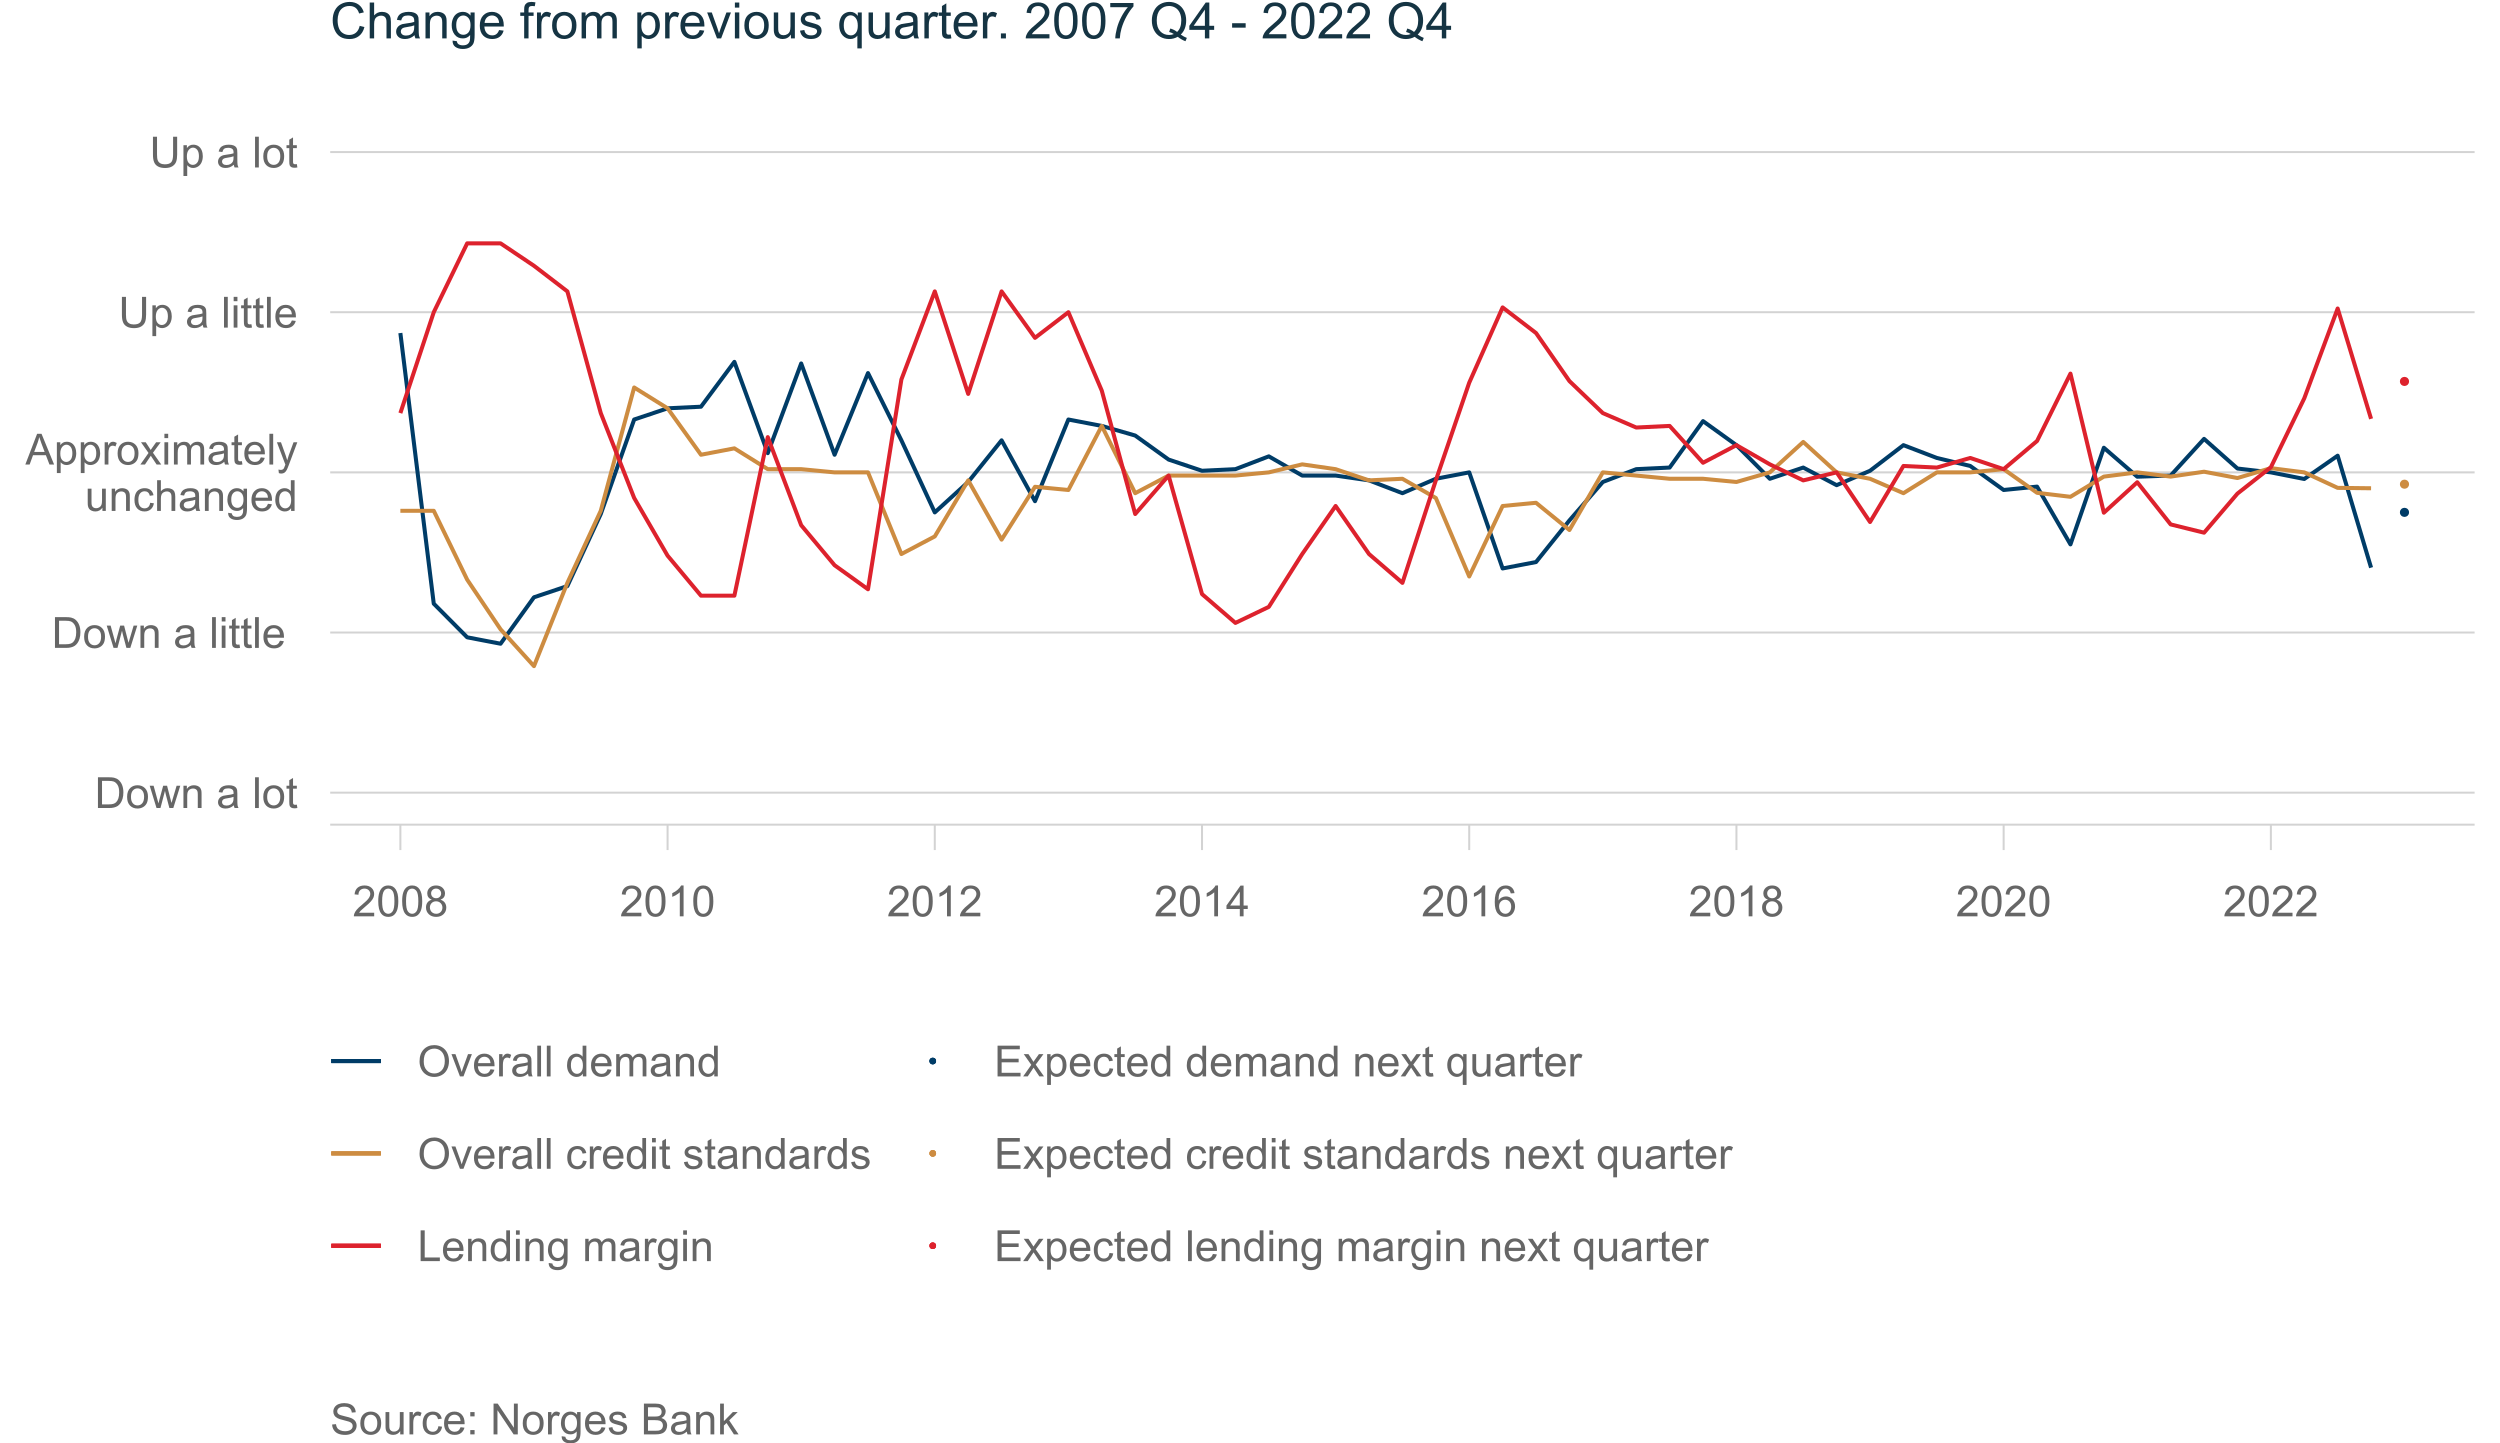 <?xml version="1.0" encoding="UTF-8"?>
<svg xmlns="http://www.w3.org/2000/svg" xmlns:xlink="http://www.w3.org/1999/xlink" width="698pt" height="403pt" viewBox="0 0 698 403" version="1.1">
<defs>
<g>
<symbol overflow="visible" id="glyph0-0">
<path style="stroke:none;" d="M 1.5 0 L 1.5 -7.5 L 7.5 -7.5 L 7.5 0 Z M 1.688 -0.188 L 7.312 -0.188 L 7.312 -7.312 L 1.688 -7.312 Z M 1.688 -0.188 "/>
</symbol>
<symbol overflow="visible" id="glyph0-1">
<path style="stroke:none;" d="M 0.926 0 L 0.926 -8.59 L 3.883 -8.59 C 4.551 -8.59 5.062 -8.547 5.414 -8.469 C 5.906 -8.352 6.324 -8.148 6.672 -7.852 C 7.121 -7.469 7.461 -6.977 7.688 -6.383 C 7.914 -5.785 8.027 -5.105 8.027 -4.344 C 8.027 -3.688 7.949 -3.109 7.797 -2.605 C 7.645 -2.102 7.449 -1.684 7.211 -1.355 C 6.973 -1.02 6.711 -0.762 6.43 -0.574 C 6.145 -0.387 5.805 -0.242 5.406 -0.145 C 5.004 -0.047 4.543 0 4.023 0 Z M 2.062 -1.016 L 3.898 -1.016 C 4.461 -1.012 4.906 -1.066 5.227 -1.172 C 5.547 -1.273 5.805 -1.422 6 -1.617 C 6.27 -1.887 6.477 -2.246 6.629 -2.703 C 6.777 -3.156 6.855 -3.711 6.855 -4.359 C 6.855 -5.258 6.707 -5.945 6.41 -6.43 C 6.113 -6.91 5.754 -7.234 5.336 -7.398 C 5.031 -7.516 4.543 -7.574 3.867 -7.578 L 2.062 -7.578 Z M 2.062 -1.016 "/>
</symbol>
<symbol overflow="visible" id="glyph0-2">
<path style="stroke:none;" d="M 0.398 -3.109 C 0.398 -4.262 0.719 -5.117 1.359 -5.672 C 1.895 -6.133 2.547 -6.363 3.316 -6.363 C 4.172 -6.363 4.871 -6.082 5.414 -5.52 C 5.953 -4.957 6.223 -4.184 6.227 -3.199 C 6.223 -2.398 6.102 -1.766 5.867 -1.309 C 5.625 -0.848 5.277 -0.492 4.82 -0.238 C 4.359 0.016 3.859 0.141 3.316 0.141 C 2.441 0.141 1.734 -0.137 1.203 -0.695 C 0.664 -1.254 0.398 -2.059 0.398 -3.109 Z M 1.484 -3.109 C 1.48 -2.309 1.656 -1.711 2.004 -1.32 C 2.348 -0.922 2.785 -0.727 3.316 -0.727 C 3.84 -0.727 4.273 -0.926 4.621 -1.324 C 4.969 -1.723 5.145 -2.328 5.145 -3.148 C 5.145 -3.914 4.969 -4.496 4.617 -4.895 C 4.266 -5.289 3.832 -5.488 3.316 -5.492 C 2.785 -5.488 2.348 -5.293 2.004 -4.898 C 1.656 -4.5 1.48 -3.902 1.484 -3.109 Z M 1.484 -3.109 "/>
</symbol>
<symbol overflow="visible" id="glyph0-3">
<path style="stroke:none;" d="M 1.938 0 L 0.035 -6.223 L 1.125 -6.223 L 2.117 -2.633 L 2.484 -1.297 C 2.5 -1.359 2.605 -1.789 2.805 -2.578 L 3.797 -6.223 L 4.883 -6.223 L 5.812 -2.613 L 6.125 -1.422 L 6.48 -2.625 L 7.547 -6.223 L 8.57 -6.223 L 6.625 0 L 5.531 0 L 4.539 -3.727 L 4.301 -4.789 L 3.039 0 Z M 1.938 0 "/>
</symbol>
<symbol overflow="visible" id="glyph0-4">
<path style="stroke:none;" d="M 0.789 0 L 0.789 -6.223 L 1.742 -6.223 L 1.742 -5.336 C 2.195 -6.02 2.855 -6.363 3.719 -6.363 C 4.09 -6.363 4.434 -6.293 4.754 -6.16 C 5.066 -6.023 5.305 -5.848 5.461 -5.633 C 5.617 -5.41 5.727 -5.152 5.789 -4.852 C 5.828 -4.656 5.848 -4.312 5.848 -3.828 L 5.848 0 L 4.793 0 L 4.793 -3.785 C 4.793 -4.215 4.75 -4.535 4.668 -4.75 C 4.586 -4.961 4.441 -5.129 4.234 -5.258 C 4.023 -5.383 3.777 -5.449 3.5 -5.449 C 3.047 -5.449 2.66 -5.305 2.332 -5.02 C 2.004 -4.734 1.84 -4.195 1.844 -3.398 L 1.844 0 Z M 0.789 0 "/>
</symbol>
<symbol overflow="visible" id="glyph0-5">
<path style="stroke:none;" d=""/>
</symbol>
<symbol overflow="visible" id="glyph0-6">
<path style="stroke:none;" d="M 4.852 -0.766 C 4.461 -0.434 4.082 -0.199 3.723 -0.062 C 3.355 0.074 2.969 0.141 2.562 0.141 C 1.875 0.141 1.352 -0.023 0.984 -0.359 C 0.617 -0.688 0.434 -1.117 0.434 -1.641 C 0.434 -1.945 0.5 -2.223 0.641 -2.473 C 0.777 -2.723 0.961 -2.926 1.188 -3.082 C 1.41 -3.234 1.664 -3.348 1.945 -3.43 C 2.152 -3.477 2.465 -3.531 2.883 -3.586 C 3.734 -3.688 4.359 -3.809 4.766 -3.949 C 4.766 -4.09 4.77 -4.18 4.77 -4.227 C 4.77 -4.648 4.668 -4.953 4.469 -5.133 C 4.199 -5.371 3.801 -5.488 3.27 -5.492 C 2.77 -5.488 2.402 -5.402 2.168 -5.23 C 1.934 -5.055 1.758 -4.746 1.648 -4.305 L 0.617 -4.445 C 0.707 -4.887 0.863 -5.242 1.078 -5.516 C 1.289 -5.781 1.598 -5.992 2.008 -6.141 C 2.41 -6.289 2.883 -6.363 3.422 -6.363 C 3.953 -6.363 4.383 -6.301 4.715 -6.176 C 5.047 -6.051 5.293 -5.891 5.449 -5.703 C 5.605 -5.512 5.715 -5.273 5.777 -4.984 C 5.809 -4.805 5.824 -4.48 5.828 -4.016 L 5.828 -2.609 C 5.824 -1.625 5.848 -1.004 5.895 -0.746 C 5.941 -0.484 6.031 -0.238 6.164 0 L 5.062 0 C 4.953 -0.219 4.883 -0.473 4.852 -0.766 Z M 4.766 -3.125 C 4.375 -2.965 3.801 -2.832 3.039 -2.727 C 2.605 -2.66 2.301 -2.59 2.121 -2.516 C 1.941 -2.434 1.801 -2.32 1.703 -2.172 C 1.605 -2.02 1.559 -1.852 1.559 -1.672 C 1.559 -1.387 1.664 -1.152 1.875 -0.969 C 2.086 -0.777 2.398 -0.684 2.812 -0.688 C 3.219 -0.684 3.578 -0.773 3.895 -0.953 C 4.211 -1.129 4.445 -1.371 4.594 -1.68 C 4.707 -1.918 4.762 -2.27 4.766 -2.734 Z M 4.766 -3.125 "/>
</symbol>
<symbol overflow="visible" id="glyph0-7">
<path style="stroke:none;" d="M 0.766 0 L 0.766 -8.59 L 1.82 -8.59 L 1.82 0 Z M 0.766 0 "/>
</symbol>
<symbol overflow="visible" id="glyph0-8">
<path style="stroke:none;" d="M 3.094 -0.945 L 3.246 -0.012 C 2.949 0.051 2.684 0.082 2.449 0.082 C 2.066 0.082 1.77 0.023 1.559 -0.098 C 1.348 -0.219 1.199 -0.379 1.113 -0.578 C 1.027 -0.773 0.984 -1.188 0.984 -1.82 L 0.984 -5.402 L 0.211 -5.402 L 0.211 -6.223 L 0.984 -6.223 L 0.984 -7.766 L 2.031 -8.398 L 2.031 -6.223 L 3.094 -6.223 L 3.094 -5.402 L 2.031 -5.402 L 2.031 -1.766 C 2.027 -1.461 2.047 -1.27 2.086 -1.184 C 2.125 -1.098 2.184 -1.027 2.27 -0.977 C 2.352 -0.926 2.473 -0.902 2.633 -0.902 C 2.742 -0.902 2.898 -0.914 3.094 -0.945 Z M 3.094 -0.945 "/>
</symbol>
<symbol overflow="visible" id="glyph0-9">
<path style="stroke:none;" d="M 0.797 -7.375 L 0.797 -8.59 L 1.852 -8.59 L 1.852 -7.375 Z M 0.797 0 L 0.797 -6.223 L 1.852 -6.223 L 1.852 0 Z M 0.797 0 "/>
</symbol>
<symbol overflow="visible" id="glyph0-10">
<path style="stroke:none;" d="M 5.051 -2.004 L 6.141 -1.867 C 5.969 -1.23 5.648 -0.738 5.184 -0.387 C 4.719 -0.035 4.125 0.141 3.406 0.141 C 2.492 0.141 1.77 -0.137 1.238 -0.699 C 0.699 -1.254 0.434 -2.043 0.438 -3.059 C 0.434 -4.105 0.703 -4.918 1.246 -5.496 C 1.781 -6.074 2.48 -6.363 3.344 -6.363 C 4.176 -6.363 4.855 -6.078 5.383 -5.512 C 5.91 -4.945 6.176 -4.148 6.176 -3.125 C 6.176 -3.059 6.172 -2.965 6.172 -2.844 L 1.531 -2.844 C 1.562 -2.156 1.758 -1.633 2.109 -1.27 C 2.457 -0.906 2.891 -0.727 3.41 -0.727 C 3.797 -0.727 4.125 -0.828 4.402 -1.031 C 4.672 -1.234 4.891 -1.559 5.051 -2.004 Z M 1.586 -3.711 L 5.062 -3.711 C 5.016 -4.227 4.883 -4.621 4.664 -4.887 C 4.328 -5.293 3.891 -5.496 3.359 -5.496 C 2.871 -5.496 2.465 -5.332 2.137 -5.008 C 1.805 -4.684 1.621 -4.25 1.586 -3.711 Z M 1.586 -3.711 "/>
</symbol>
<symbol overflow="visible" id="glyph0-11">
<path style="stroke:none;" d="M -0.016 0 L 3.281 -8.59 L 4.508 -8.59 L 8.023 0 L 6.727 0 L 5.727 -2.602 L 2.133 -2.602 L 1.188 0 Z M 2.461 -3.527 L 5.375 -3.527 L 4.477 -5.906 C 4.203 -6.629 4 -7.223 3.867 -7.688 C 3.758 -7.133 3.602 -6.586 3.406 -6.047 Z M 2.461 -3.527 "/>
</symbol>
<symbol overflow="visible" id="glyph0-12">
<path style="stroke:none;" d="M 0.789 2.383 L 0.789 -6.223 L 1.75 -6.223 L 1.75 -5.414 C 1.977 -5.73 2.234 -5.965 2.52 -6.125 C 2.801 -6.281 3.145 -6.363 3.555 -6.363 C 4.082 -6.363 4.551 -6.227 4.961 -5.953 C 5.363 -5.68 5.672 -5.293 5.883 -4.793 C 6.09 -4.293 6.191 -3.746 6.195 -3.156 C 6.191 -2.52 6.078 -1.945 5.852 -1.438 C 5.621 -0.922 5.289 -0.531 4.855 -0.266 C 4.418 0.008 3.961 0.141 3.48 0.141 C 3.129 0.141 2.812 0.066 2.535 -0.082 C 2.254 -0.23 2.023 -0.418 1.844 -0.645 L 1.844 2.383 Z M 1.746 -3.078 C 1.746 -2.273 1.906 -1.684 2.23 -1.301 C 2.555 -0.918 2.949 -0.727 3.41 -0.727 C 3.879 -0.727 4.277 -0.922 4.613 -1.32 C 4.945 -1.711 5.113 -2.328 5.117 -3.164 C 5.113 -3.953 4.949 -4.547 4.625 -4.945 C 4.297 -5.34 3.91 -5.535 3.457 -5.539 C 3.004 -5.535 2.605 -5.324 2.262 -4.906 C 1.918 -4.484 1.746 -3.875 1.746 -3.078 Z M 1.746 -3.078 "/>
</symbol>
<symbol overflow="visible" id="glyph0-13">
<path style="stroke:none;" d="M 0.781 0 L 0.781 -6.223 L 1.727 -6.223 L 1.727 -5.281 C 1.969 -5.719 2.191 -6.012 2.398 -6.152 C 2.602 -6.293 2.828 -6.363 3.078 -6.363 C 3.43 -6.363 3.793 -6.25 4.16 -6.023 L 3.797 -5.047 C 3.539 -5.195 3.281 -5.273 3.023 -5.273 C 2.793 -5.273 2.586 -5.203 2.402 -5.066 C 2.215 -4.926 2.082 -4.734 2.008 -4.488 C 1.891 -4.113 1.832 -3.703 1.836 -3.258 L 1.836 0 Z M 0.781 0 "/>
</symbol>
<symbol overflow="visible" id="glyph0-14">
<path style="stroke:none;" d="M 0.086 0 L 2.359 -3.234 L 0.258 -6.223 L 1.578 -6.223 L 2.531 -4.766 C 2.711 -4.484 2.855 -4.254 2.965 -4.066 C 3.137 -4.324 3.293 -4.551 3.438 -4.75 L 4.488 -6.223 L 5.75 -6.223 L 3.598 -3.293 L 5.914 0 L 4.617 0 L 3.34 -1.934 L 3 -2.453 L 1.367 0 Z M 0.086 0 "/>
</symbol>
<symbol overflow="visible" id="glyph0-15">
<path style="stroke:none;" d="M 0.789 0 L 0.789 -6.223 L 1.734 -6.223 L 1.734 -5.352 C 1.93 -5.648 2.188 -5.895 2.512 -6.082 C 2.836 -6.27 3.207 -6.363 3.621 -6.363 C 4.082 -6.363 4.457 -6.266 4.754 -6.074 C 5.043 -5.883 5.254 -5.617 5.379 -5.273 C 5.871 -6 6.512 -6.363 7.301 -6.363 C 7.918 -6.363 8.391 -6.191 8.723 -5.848 C 9.055 -5.504 9.223 -4.977 9.223 -4.273 L 9.223 0 L 8.172 0 L 8.172 -3.922 C 8.168 -4.34 8.133 -4.645 8.07 -4.832 C 8 -5.016 7.879 -5.164 7.699 -5.277 C 7.52 -5.391 7.309 -5.449 7.066 -5.449 C 6.629 -5.449 6.266 -5.301 5.977 -5.012 C 5.688 -4.719 5.543 -4.254 5.543 -3.617 L 5.543 0 L 4.488 0 L 4.488 -4.043 C 4.488 -4.512 4.402 -4.863 4.23 -5.098 C 4.059 -5.332 3.777 -5.449 3.387 -5.449 C 3.09 -5.449 2.812 -5.371 2.562 -5.215 C 2.309 -5.059 2.129 -4.828 2.016 -4.527 C 1.898 -4.227 1.84 -3.793 1.844 -3.227 L 1.844 0 Z M 0.789 0 "/>
</symbol>
<symbol overflow="visible" id="glyph0-16">
<path style="stroke:none;" d="M 0.742 2.398 L 0.625 1.406 C 0.855 1.469 1.059 1.5 1.23 1.5 C 1.465 1.5 1.652 1.461 1.793 1.383 C 1.934 1.305 2.047 1.195 2.141 1.055 C 2.203 0.949 2.312 0.688 2.461 0.27 C 2.48 0.207 2.512 0.121 2.555 0.012 L 0.195 -6.223 L 1.328 -6.223 L 2.625 -2.617 C 2.789 -2.16 2.938 -1.68 3.078 -1.18 C 3.195 -1.66 3.34 -2.133 3.508 -2.594 L 4.84 -6.223 L 5.895 -6.223 L 3.527 0.105 C 3.273 0.789 3.074 1.258 2.938 1.516 C 2.746 1.863 2.531 2.117 2.293 2.281 C 2.047 2.438 1.758 2.52 1.422 2.523 C 1.215 2.52 0.988 2.477 0.742 2.398 Z M 0.742 2.398 "/>
</symbol>
<symbol overflow="visible" id="glyph0-17">
<path style="stroke:none;" d="M 4.867 0 L 4.867 -0.914 C 4.379 -0.211 3.723 0.141 2.895 0.141 C 2.527 0.141 2.184 0.07 1.867 -0.07 C 1.547 -0.211 1.309 -0.387 1.156 -0.602 C 1 -0.812 0.895 -1.074 0.832 -1.383 C 0.785 -1.59 0.762 -1.918 0.766 -2.367 L 0.766 -6.223 L 1.82 -6.223 L 1.82 -2.773 C 1.816 -2.219 1.84 -1.848 1.887 -1.656 C 1.949 -1.379 2.09 -1.16 2.309 -1.004 C 2.523 -0.84 2.789 -0.762 3.105 -0.766 C 3.418 -0.762 3.715 -0.844 3.996 -1.008 C 4.273 -1.172 4.469 -1.391 4.586 -1.672 C 4.699 -1.949 4.758 -2.355 4.758 -2.891 L 4.758 -6.223 L 5.812 -6.223 L 5.812 0 Z M 4.867 0 "/>
</symbol>
<symbol overflow="visible" id="glyph0-18">
<path style="stroke:none;" d="M 4.852 -2.281 L 5.891 -2.145 C 5.773 -1.426 5.484 -0.863 5.02 -0.465 C 4.551 -0.059 3.977 0.141 3.297 0.141 C 2.445 0.141 1.762 -0.137 1.246 -0.695 C 0.727 -1.25 0.469 -2.047 0.469 -3.086 C 0.469 -3.754 0.578 -4.344 0.801 -4.852 C 1.023 -5.355 1.363 -5.73 1.816 -5.984 C 2.27 -6.234 2.766 -6.363 3.305 -6.363 C 3.98 -6.363 4.531 -6.191 4.965 -5.848 C 5.391 -5.504 5.668 -5.02 5.789 -4.395 L 4.766 -4.234 C 4.664 -4.652 4.492 -4.969 4.246 -5.18 C 3.996 -5.391 3.695 -5.496 3.344 -5.496 C 2.809 -5.496 2.379 -5.305 2.051 -4.922 C 1.719 -4.539 1.551 -3.938 1.555 -3.117 C 1.551 -2.281 1.711 -1.672 2.035 -1.293 C 2.352 -0.914 2.77 -0.727 3.289 -0.727 C 3.695 -0.727 4.043 -0.852 4.324 -1.105 C 4.602 -1.359 4.777 -1.75 4.852 -2.281 Z M 4.852 -2.281 "/>
</symbol>
<symbol overflow="visible" id="glyph0-19">
<path style="stroke:none;" d="M 0.789 0 L 0.789 -8.59 L 1.844 -8.59 L 1.844 -5.508 C 2.336 -6.078 2.957 -6.363 3.711 -6.363 C 4.164 -6.363 4.566 -6.27 4.91 -6.09 C 5.25 -5.906 5.492 -5.656 5.641 -5.34 C 5.785 -5.016 5.859 -4.551 5.859 -3.945 L 5.859 0 L 4.805 0 L 4.805 -3.945 C 4.805 -4.469 4.688 -4.852 4.461 -5.094 C 4.227 -5.328 3.906 -5.449 3.492 -5.453 C 3.18 -5.449 2.883 -5.367 2.609 -5.211 C 2.328 -5.047 2.133 -4.828 2.02 -4.551 C 1.898 -4.273 1.84 -3.891 1.844 -3.406 L 1.844 0 Z M 0.789 0 "/>
</symbol>
<symbol overflow="visible" id="glyph0-20">
<path style="stroke:none;" d="M 0.598 0.516 L 1.625 0.668 C 1.664 0.98 1.785 1.211 1.98 1.359 C 2.242 1.555 2.598 1.652 3.055 1.652 C 3.539 1.652 3.918 1.555 4.184 1.359 C 4.449 1.164 4.629 0.891 4.723 0.539 C 4.777 0.324 4.801 -0.125 4.797 -0.812 C 4.336 -0.27 3.762 0 3.078 0 C 2.219 0 1.559 -0.309 1.09 -0.926 C 0.621 -1.543 0.387 -2.281 0.387 -3.148 C 0.387 -3.738 0.492 -4.285 0.707 -4.789 C 0.922 -5.289 1.234 -5.68 1.645 -5.953 C 2.051 -6.227 2.531 -6.363 3.082 -6.363 C 3.816 -6.363 4.422 -6.066 4.898 -5.473 L 4.898 -6.223 L 5.871 -6.223 L 5.871 -0.844 C 5.871 0.125 5.77 0.809 5.574 1.215 C 5.375 1.613 5.062 1.934 4.637 2.172 C 4.207 2.402 3.684 2.52 3.059 2.523 C 2.316 2.52 1.715 2.352 1.258 2.023 C 0.801 1.688 0.582 1.188 0.598 0.516 Z M 1.469 -3.223 C 1.465 -2.406 1.629 -1.809 1.957 -1.438 C 2.281 -1.059 2.688 -0.871 3.176 -0.875 C 3.66 -0.871 4.066 -1.059 4.395 -1.434 C 4.723 -1.805 4.887 -2.391 4.887 -3.188 C 4.887 -3.945 4.715 -4.52 4.379 -4.91 C 4.039 -5.297 3.633 -5.488 3.156 -5.492 C 2.684 -5.488 2.285 -5.297 1.961 -4.918 C 1.629 -4.535 1.465 -3.973 1.469 -3.223 Z M 1.469 -3.223 "/>
</symbol>
<symbol overflow="visible" id="glyph0-21">
<path style="stroke:none;" d="M 4.828 0 L 4.828 -0.785 C 4.43 -0.168 3.848 0.141 3.086 0.141 C 2.59 0.141 2.133 0.004 1.719 -0.27 C 1.297 -0.543 0.977 -0.922 0.75 -1.414 C 0.523 -1.898 0.41 -2.465 0.41 -3.105 C 0.41 -3.727 0.512 -4.289 0.719 -4.797 C 0.926 -5.301 1.238 -5.688 1.652 -5.957 C 2.066 -6.227 2.527 -6.363 3.039 -6.363 C 3.41 -6.363 3.746 -6.281 4.043 -6.125 C 4.336 -5.965 4.574 -5.762 4.758 -5.508 L 4.758 -8.59 L 5.805 -8.59 L 5.805 0 Z M 1.492 -3.105 C 1.488 -2.309 1.656 -1.711 1.996 -1.316 C 2.328 -0.922 2.727 -0.727 3.188 -0.727 C 3.648 -0.727 4.039 -0.914 4.359 -1.293 C 4.68 -1.668 4.84 -2.242 4.844 -3.016 C 4.84 -3.867 4.676 -4.492 4.352 -4.895 C 4.02 -5.289 3.617 -5.488 3.141 -5.492 C 2.672 -5.488 2.277 -5.297 1.965 -4.918 C 1.645 -4.531 1.488 -3.93 1.492 -3.105 Z M 1.492 -3.105 "/>
</symbol>
<symbol overflow="visible" id="glyph0-22">
<path style="stroke:none;" d="M 6.562 -8.59 L 7.699 -8.59 L 7.699 -3.625 C 7.699 -2.762 7.602 -2.078 7.406 -1.57 C 7.211 -1.062 6.855 -0.648 6.348 -0.328 C 5.836 -0.012 5.168 0.145 4.344 0.148 C 3.531 0.145 2.875 0.008 2.367 -0.27 C 1.855 -0.547 1.488 -0.945 1.273 -1.473 C 1.051 -1.996 0.941 -2.715 0.945 -3.625 L 0.945 -8.59 L 2.078 -8.59 L 2.078 -3.633 C 2.074 -2.887 2.145 -2.336 2.285 -1.984 C 2.426 -1.629 2.664 -1.355 3 -1.164 C 3.336 -0.973 3.75 -0.879 4.242 -0.879 C 5.078 -0.879 5.672 -1.066 6.027 -1.445 C 6.383 -1.824 6.562 -2.555 6.562 -3.633 Z M 6.562 -8.59 "/>
</symbol>
<symbol overflow="visible" id="glyph0-23">
<path style="stroke:none;" d="M 6.039 -1.016 L 6.039 0 L 0.363 0 C 0.355 -0.254 0.395 -0.496 0.484 -0.734 C 0.629 -1.117 0.859 -1.5 1.18 -1.875 C 1.492 -2.25 1.953 -2.684 2.562 -3.176 C 3.492 -3.941 4.125 -4.547 4.453 -4.992 C 4.781 -5.438 4.945 -5.859 4.945 -6.266 C 4.945 -6.68 4.793 -7.031 4.496 -7.32 C 4.191 -7.602 3.805 -7.746 3.328 -7.75 C 2.82 -7.746 2.414 -7.594 2.109 -7.293 C 1.805 -6.984 1.648 -6.562 1.648 -6.031 L 0.562 -6.141 C 0.633 -6.945 0.91 -7.559 1.398 -7.988 C 1.879 -8.41 2.531 -8.625 3.352 -8.625 C 4.172 -8.625 4.824 -8.395 5.309 -7.938 C 5.789 -7.48 6.027 -6.914 6.031 -6.242 C 6.027 -5.895 5.957 -5.559 5.82 -5.227 C 5.676 -4.891 5.441 -4.539 5.117 -4.176 C 4.789 -3.805 4.25 -3.301 3.492 -2.664 C 2.859 -2.129 2.453 -1.77 2.273 -1.582 C 2.094 -1.395 1.945 -1.203 1.828 -1.016 Z M 6.039 -1.016 "/>
</symbol>
<symbol overflow="visible" id="glyph0-24">
<path style="stroke:none;" d="M 0.5 -4.234 C 0.496 -5.246 0.602 -6.062 0.812 -6.688 C 1.02 -7.305 1.328 -7.785 1.742 -8.121 C 2.148 -8.457 2.668 -8.625 3.297 -8.625 C 3.758 -8.625 4.164 -8.531 4.512 -8.348 C 4.855 -8.16 5.141 -7.891 5.371 -7.543 C 5.594 -7.191 5.773 -6.766 5.906 -6.266 C 6.035 -5.762 6.098 -5.086 6.102 -4.234 C 6.098 -3.227 5.996 -2.414 5.789 -1.797 C 5.578 -1.176 5.266 -0.695 4.859 -0.359 C 4.445 -0.02 3.926 0.145 3.297 0.148 C 2.465 0.145 1.816 -0.148 1.348 -0.742 C 0.781 -1.457 0.496 -2.621 0.5 -4.234 Z M 1.582 -4.234 C 1.582 -2.824 1.746 -1.887 2.074 -1.418 C 2.402 -0.949 2.809 -0.715 3.297 -0.719 C 3.777 -0.715 4.184 -0.949 4.52 -1.422 C 4.848 -1.887 5.016 -2.824 5.016 -4.234 C 5.016 -5.648 4.848 -6.59 4.52 -7.055 C 4.184 -7.516 3.773 -7.746 3.289 -7.75 C 2.801 -7.746 2.414 -7.543 2.125 -7.137 C 1.762 -6.613 1.582 -5.645 1.582 -4.234 Z M 1.582 -4.234 "/>
</symbol>
<symbol overflow="visible" id="glyph0-25">
<path style="stroke:none;" d="M 2.121 -4.656 C 1.684 -4.816 1.359 -5.047 1.148 -5.344 C 0.938 -5.641 0.832 -5.996 0.832 -6.41 C 0.832 -7.035 1.055 -7.559 1.504 -7.984 C 1.953 -8.41 2.551 -8.625 3.297 -8.625 C 4.043 -8.625 4.648 -8.406 5.109 -7.973 C 5.566 -7.535 5.793 -7.004 5.797 -6.383 C 5.793 -5.977 5.688 -5.629 5.48 -5.34 C 5.27 -5.043 4.953 -4.816 4.531 -4.656 C 5.055 -4.48 5.457 -4.203 5.734 -3.824 C 6.008 -3.438 6.145 -2.98 6.148 -2.453 C 6.145 -1.715 5.887 -1.098 5.367 -0.602 C 4.844 -0.102 4.16 0.145 3.316 0.148 C 2.469 0.145 1.785 -0.102 1.266 -0.605 C 0.742 -1.105 0.48 -1.734 0.484 -2.484 C 0.48 -3.039 0.621 -3.504 0.91 -3.887 C 1.191 -4.262 1.598 -4.52 2.121 -4.656 Z M 1.91 -6.445 C 1.91 -6.039 2.039 -5.707 2.301 -5.449 C 2.562 -5.191 2.902 -5.062 3.32 -5.062 C 3.723 -5.062 4.055 -5.188 4.32 -5.445 C 4.578 -5.695 4.711 -6.012 4.711 -6.387 C 4.711 -6.773 4.574 -7.098 4.309 -7.363 C 4.035 -7.625 3.703 -7.758 3.312 -7.758 C 2.906 -7.758 2.574 -7.629 2.309 -7.371 C 2.043 -7.113 1.91 -6.805 1.91 -6.445 Z M 1.57 -2.477 C 1.57 -2.176 1.641 -1.887 1.785 -1.605 C 1.926 -1.324 2.137 -1.105 2.422 -0.949 C 2.699 -0.793 3.004 -0.715 3.328 -0.719 C 3.832 -0.715 4.246 -0.879 4.578 -1.207 C 4.902 -1.531 5.066 -1.941 5.07 -2.445 C 5.066 -2.945 4.898 -3.367 4.562 -3.703 C 4.223 -4.035 3.801 -4.199 3.293 -4.203 C 2.793 -4.199 2.379 -4.035 2.059 -3.711 C 1.73 -3.379 1.57 -2.969 1.57 -2.477 Z M 1.57 -2.477 "/>
</symbol>
<symbol overflow="visible" id="glyph0-26">
<path style="stroke:none;" d="M 4.469 0 L 3.414 0 L 3.414 -6.719 C 3.16 -6.477 2.828 -6.234 2.414 -5.996 C 2 -5.75 1.629 -5.57 1.305 -5.449 L 1.305 -6.469 C 1.895 -6.742 2.41 -7.078 2.852 -7.477 C 3.293 -7.871 3.605 -8.254 3.789 -8.625 L 4.469 -8.625 Z M 4.469 0 "/>
</symbol>
<symbol overflow="visible" id="glyph0-27">
<path style="stroke:none;" d="M 3.879 0 L 3.879 -2.055 L 0.152 -2.055 L 0.152 -3.023 L 4.07 -8.59 L 4.934 -8.59 L 4.934 -3.023 L 6.094 -3.023 L 6.094 -2.055 L 4.934 -2.055 L 4.934 0 Z M 3.879 -3.023 L 3.879 -6.898 L 1.188 -3.023 Z M 3.879 -3.023 "/>
</symbol>
<symbol overflow="visible" id="glyph0-28">
<path style="stroke:none;" d="M 5.969 -6.484 L 4.922 -6.406 C 4.828 -6.812 4.695 -7.113 4.523 -7.305 C 4.234 -7.605 3.883 -7.758 3.469 -7.758 C 3.133 -7.758 2.836 -7.664 2.586 -7.477 C 2.25 -7.234 1.988 -6.879 1.797 -6.414 C 1.605 -5.949 1.508 -5.289 1.5 -4.43 C 1.754 -4.812 2.062 -5.098 2.434 -5.289 C 2.797 -5.473 3.184 -5.566 3.586 -5.57 C 4.289 -5.566 4.887 -5.309 5.383 -4.793 C 5.875 -4.277 6.121 -3.609 6.125 -2.789 C 6.121 -2.25 6.004 -1.746 5.773 -1.285 C 5.539 -0.82 5.223 -0.469 4.816 -0.223 C 4.41 0.023 3.949 0.145 3.434 0.148 C 2.555 0.145 1.836 -0.176 1.285 -0.82 C 0.727 -1.469 0.449 -2.535 0.453 -4.02 C 0.449 -5.676 0.758 -6.883 1.371 -7.641 C 1.902 -8.297 2.621 -8.625 3.531 -8.625 C 4.207 -8.625 4.762 -8.434 5.195 -8.055 C 5.625 -7.676 5.883 -7.152 5.969 -6.484 Z M 1.664 -2.781 C 1.664 -2.418 1.738 -2.07 1.895 -1.738 C 2.043 -1.406 2.262 -1.152 2.543 -0.98 C 2.82 -0.801 3.109 -0.715 3.414 -0.719 C 3.859 -0.715 4.242 -0.895 4.566 -1.258 C 4.883 -1.613 5.043 -2.102 5.047 -2.727 C 5.043 -3.316 4.887 -3.785 4.57 -4.129 C 4.25 -4.469 3.852 -4.641 3.375 -4.641 C 2.898 -4.641 2.492 -4.469 2.16 -4.129 C 1.828 -3.785 1.664 -3.336 1.664 -2.781 Z M 1.664 -2.781 "/>
</symbol>
<symbol overflow="visible" id="glyph0-29">
<path style="stroke:none;" d="M 0.578 -4.184 C 0.574 -5.605 0.957 -6.719 1.727 -7.531 C 2.488 -8.336 3.477 -8.742 4.695 -8.742 C 5.484 -8.742 6.199 -8.551 6.836 -8.172 C 7.473 -7.793 7.957 -7.266 8.293 -6.586 C 8.625 -5.906 8.793 -5.137 8.797 -4.281 C 8.793 -3.41 8.617 -2.633 8.27 -1.945 C 7.914 -1.258 7.418 -0.734 6.773 -0.383 C 6.125 -0.027 5.43 0.145 4.688 0.148 C 3.879 0.145 3.156 -0.047 2.52 -0.438 C 1.879 -0.824 1.395 -1.359 1.07 -2.039 C 0.738 -2.715 0.574 -3.43 0.578 -4.184 Z M 1.75 -4.164 C 1.746 -3.129 2.023 -2.312 2.586 -1.719 C 3.141 -1.121 3.84 -0.824 4.68 -0.828 C 5.535 -0.824 6.238 -1.125 6.793 -1.73 C 7.344 -2.328 7.621 -3.184 7.625 -4.289 C 7.621 -4.984 7.504 -5.594 7.27 -6.117 C 7.031 -6.641 6.684 -7.043 6.23 -7.332 C 5.77 -7.617 5.262 -7.762 4.699 -7.766 C 3.895 -7.762 3.199 -7.484 2.621 -6.934 C 2.035 -6.379 1.746 -5.457 1.75 -4.164 Z M 1.75 -4.164 "/>
</symbol>
<symbol overflow="visible" id="glyph0-30">
<path style="stroke:none;" d="M 2.52 0 L 0.152 -6.223 L 1.266 -6.223 L 2.602 -2.496 C 2.746 -2.09 2.879 -1.672 3 -1.242 C 3.094 -1.57 3.223 -1.965 3.391 -2.426 L 4.773 -6.223 L 5.859 -6.223 L 3.504 0 Z M 2.52 0 "/>
</symbol>
<symbol overflow="visible" id="glyph0-31">
<path style="stroke:none;" d="M 0.949 0 L 0.949 -8.59 L 7.16 -8.59 L 7.16 -7.578 L 2.086 -7.578 L 2.086 -4.945 L 6.836 -4.945 L 6.836 -3.938 L 2.086 -3.938 L 2.086 -1.016 L 7.359 -1.016 L 7.359 0 Z M 0.949 0 "/>
</symbol>
<symbol overflow="visible" id="glyph0-32">
<path style="stroke:none;" d="M 4.758 2.383 L 4.758 -0.664 C 4.594 -0.43 4.363 -0.238 4.066 -0.086 C 3.77 0.066 3.457 0.141 3.129 0.141 C 2.391 0.141 1.754 -0.152 1.223 -0.742 C 0.688 -1.332 0.422 -2.141 0.422 -3.172 C 0.422 -3.793 0.527 -4.355 0.746 -4.852 C 0.957 -5.344 1.273 -5.719 1.688 -5.977 C 2.102 -6.234 2.555 -6.363 3.047 -6.363 C 3.816 -6.363 4.422 -6.039 4.863 -5.391 L 4.863 -6.223 L 5.812 -6.223 L 5.812 2.383 Z M 1.508 -3.129 C 1.504 -2.328 1.672 -1.727 2.012 -1.328 C 2.344 -0.926 2.746 -0.727 3.219 -0.727 C 3.664 -0.727 4.051 -0.914 4.375 -1.297 C 4.699 -1.672 4.863 -2.254 4.863 -3.035 C 4.863 -3.863 4.691 -4.484 4.348 -4.902 C 4.004 -5.32 3.602 -5.531 3.148 -5.531 C 2.688 -5.531 2.301 -5.336 1.984 -4.949 C 1.664 -4.559 1.504 -3.953 1.508 -3.129 Z M 1.508 -3.129 "/>
</symbol>
<symbol overflow="visible" id="glyph0-33">
<path style="stroke:none;" d="M 0.367 -1.859 L 1.414 -2.023 C 1.469 -1.602 1.633 -1.281 1.902 -1.059 C 2.168 -0.836 2.543 -0.727 3.023 -0.727 C 3.508 -0.727 3.867 -0.824 4.102 -1.023 C 4.336 -1.219 4.453 -1.449 4.453 -1.719 C 4.453 -1.953 4.348 -2.141 4.141 -2.281 C 3.996 -2.371 3.637 -2.492 3.062 -2.637 C 2.289 -2.832 1.754 -3 1.457 -3.145 C 1.156 -3.285 0.93 -3.48 0.777 -3.734 C 0.621 -3.984 0.543 -4.266 0.547 -4.57 C 0.543 -4.844 0.605 -5.098 0.734 -5.34 C 0.859 -5.574 1.035 -5.773 1.254 -5.93 C 1.418 -6.047 1.641 -6.148 1.926 -6.234 C 2.207 -6.32 2.512 -6.363 2.836 -6.363 C 3.324 -6.363 3.75 -6.293 4.121 -6.152 C 4.488 -6.012 4.762 -5.82 4.938 -5.578 C 5.113 -5.336 5.234 -5.016 5.305 -4.617 L 4.273 -4.477 C 4.223 -4.797 4.086 -5.047 3.863 -5.227 C 3.637 -5.406 3.32 -5.496 2.914 -5.496 C 2.426 -5.496 2.082 -5.414 1.875 -5.254 C 1.664 -5.094 1.559 -4.906 1.562 -4.695 C 1.559 -4.555 1.602 -4.434 1.695 -4.324 C 1.773 -4.211 1.91 -4.117 2.098 -4.043 C 2.203 -4.004 2.512 -3.914 3.031 -3.773 C 3.773 -3.574 4.293 -3.41 4.59 -3.285 C 4.879 -3.156 5.113 -2.973 5.285 -2.73 C 5.453 -2.488 5.535 -2.188 5.539 -1.828 C 5.535 -1.477 5.434 -1.145 5.23 -0.832 C 5.023 -0.52 4.727 -0.277 4.34 -0.113 C 3.953 0.059 3.516 0.141 3.031 0.141 C 2.219 0.141 1.602 -0.027 1.18 -0.363 C 0.754 -0.699 0.484 -1.195 0.367 -1.859 Z M 0.367 -1.859 "/>
</symbol>
<symbol overflow="visible" id="glyph0-34">
<path style="stroke:none;" d="M 0.879 0 L 0.879 -8.59 L 2.016 -8.59 L 2.016 -1.016 L 6.246 -1.016 L 6.246 0 Z M 0.879 0 "/>
</symbol>
<symbol overflow="visible" id="glyph0-35">
<path style="stroke:none;" d="M 0.539 -2.758 L 1.609 -2.852 C 1.66 -2.422 1.777 -2.07 1.965 -1.797 C 2.145 -1.52 2.434 -1.297 2.828 -1.129 C 3.215 -0.957 3.656 -0.871 4.148 -0.875 C 4.578 -0.871 4.961 -0.938 5.297 -1.066 C 5.629 -1.191 5.875 -1.367 6.039 -1.594 C 6.199 -1.82 6.281 -2.066 6.281 -2.332 C 6.281 -2.598 6.203 -2.832 6.047 -3.035 C 5.891 -3.238 5.633 -3.406 5.273 -3.547 C 5.043 -3.633 4.531 -3.773 3.746 -3.965 C 2.953 -4.152 2.402 -4.332 2.086 -4.5 C 1.672 -4.711 1.363 -4.977 1.168 -5.297 C 0.965 -5.617 0.867 -5.973 0.867 -6.367 C 0.867 -6.801 0.988 -7.207 1.234 -7.582 C 1.48 -7.957 1.84 -8.242 2.312 -8.441 C 2.785 -8.633 3.312 -8.73 3.891 -8.734 C 4.523 -8.73 5.082 -8.629 5.574 -8.426 C 6.059 -8.223 6.434 -7.922 6.695 -7.523 C 6.957 -7.125 7.098 -6.672 7.117 -6.172 L 6.031 -6.086 C 5.969 -6.629 5.77 -7.039 5.434 -7.316 C 5.094 -7.594 4.598 -7.734 3.938 -7.734 C 3.25 -7.734 2.746 -7.605 2.434 -7.355 C 2.113 -7.098 1.957 -6.797 1.961 -6.445 C 1.957 -6.137 2.07 -5.883 2.297 -5.684 C 2.516 -5.48 3.086 -5.273 4.012 -5.07 C 4.934 -4.859 5.566 -4.68 5.914 -4.523 C 6.41 -4.293 6.781 -4 7.02 -3.648 C 7.254 -3.293 7.371 -2.887 7.375 -2.426 C 7.371 -1.969 7.242 -1.535 6.984 -1.133 C 6.723 -0.727 6.344 -0.414 5.855 -0.188 C 5.363 0.035 4.812 0.145 4.203 0.148 C 3.422 0.145 2.77 0.035 2.246 -0.191 C 1.719 -0.414 1.309 -0.754 1.012 -1.215 C 0.711 -1.668 0.555 -2.184 0.539 -2.758 Z M 0.539 -2.758 "/>
</symbol>
<symbol overflow="visible" id="glyph0-36">
<path style="stroke:none;" d="M 1.086 -5.023 L 1.086 -6.223 L 2.285 -6.223 L 2.285 -5.023 Z M 1.086 0 L 1.086 -1.203 L 2.285 -1.203 L 2.285 0 Z M 1.086 0 "/>
</symbol>
<symbol overflow="visible" id="glyph0-37">
<path style="stroke:none;" d="M 0.914 0 L 0.914 -8.59 L 2.078 -8.59 L 6.594 -1.844 L 6.594 -8.59 L 7.68 -8.59 L 7.68 0 L 6.516 0 L 2.004 -6.75 L 2.004 0 Z M 0.914 0 "/>
</symbol>
<symbol overflow="visible" id="glyph0-38">
<path style="stroke:none;" d="M 0.879 0 L 0.879 -8.59 L 4.102 -8.59 C 4.758 -8.59 5.281 -8.5 5.68 -8.328 C 6.07 -8.152 6.383 -7.887 6.609 -7.527 C 6.836 -7.164 6.949 -6.785 6.949 -6.391 C 6.949 -6.023 6.848 -5.68 6.648 -5.355 C 6.449 -5.027 6.148 -4.766 5.75 -4.57 C 6.266 -4.418 6.664 -4.156 6.945 -3.793 C 7.223 -3.422 7.363 -2.988 7.367 -2.492 C 7.363 -2.086 7.277 -1.711 7.109 -1.367 C 6.938 -1.02 6.73 -0.754 6.48 -0.57 C 6.23 -0.379 5.914 -0.238 5.539 -0.145 C 5.16 -0.047 4.699 0 4.156 0 Z M 2.016 -4.98 L 3.875 -4.98 C 4.375 -4.98 4.738 -5.012 4.957 -5.078 C 5.246 -5.164 5.461 -5.309 5.609 -5.508 C 5.75 -5.703 5.824 -5.953 5.828 -6.258 C 5.824 -6.543 5.758 -6.793 5.625 -7.012 C 5.488 -7.227 5.293 -7.375 5.039 -7.457 C 4.781 -7.535 4.344 -7.574 3.734 -7.578 L 2.016 -7.578 Z M 2.016 -1.016 L 4.156 -1.016 C 4.516 -1.012 4.773 -1.027 4.93 -1.055 C 5.188 -1.102 5.406 -1.18 5.582 -1.289 C 5.758 -1.398 5.902 -1.555 6.016 -1.766 C 6.129 -1.969 6.188 -2.211 6.188 -2.492 C 6.188 -2.805 6.105 -3.082 5.941 -3.324 C 5.777 -3.559 5.547 -3.727 5.258 -3.824 C 4.961 -3.918 4.543 -3.965 4 -3.969 L 2.016 -3.969 Z M 2.016 -1.016 "/>
</symbol>
<symbol overflow="visible" id="glyph0-39">
<path style="stroke:none;" d="M 0.797 0 L 0.797 -8.59 L 1.852 -8.59 L 1.852 -3.691 L 4.348 -6.223 L 5.711 -6.223 L 3.336 -3.914 L 5.953 0 L 4.652 0 L 2.594 -3.18 L 1.852 -2.469 L 1.852 0 Z M 0.797 0 "/>
</symbol>
<symbol overflow="visible" id="glyph1-0">
<path style="stroke:none;" d="M 1.75 0 L 1.75 -8.75 L 8.75 -8.75 L 8.75 0 Z M 1.969 -0.219 L 8.531 -0.219 L 8.531 -8.531 L 1.969 -8.531 Z M 1.969 -0.219 "/>
</symbol>
<symbol overflow="visible" id="glyph1-1">
<path style="stroke:none;" d="M 8.23 -3.516 L 9.555 -3.18 C 9.277 -2.09 8.777 -1.258 8.055 -0.688 C 7.332 -0.113 6.449 0.168 5.406 0.172 C 4.324 0.168 3.445 -0.047 2.773 -0.488 C 2.094 -0.926 1.578 -1.562 1.227 -2.398 C 0.867 -3.227 0.691 -4.125 0.695 -5.086 C 0.691 -6.129 0.891 -7.039 1.293 -7.816 C 1.691 -8.594 2.258 -9.184 2.996 -9.586 C 3.73 -9.988 4.543 -10.188 5.43 -10.191 C 6.426 -10.188 7.27 -9.934 7.957 -9.426 C 8.641 -8.914 9.117 -8.195 9.387 -7.273 L 8.078 -6.965 C 7.844 -7.691 7.508 -8.223 7.066 -8.559 C 6.625 -8.891 6.066 -9.059 5.398 -9.059 C 4.625 -9.059 3.984 -8.871 3.469 -8.504 C 2.953 -8.129 2.59 -7.633 2.379 -7.016 C 2.168 -6.391 2.062 -5.75 2.062 -5.094 C 2.062 -4.234 2.184 -3.492 2.434 -2.859 C 2.68 -2.223 3.066 -1.746 3.594 -1.434 C 4.117 -1.117 4.688 -0.961 5.297 -0.965 C 6.039 -0.961 6.668 -1.176 7.184 -1.605 C 7.699 -2.035 8.047 -2.672 8.23 -3.516 Z M 8.23 -3.516 "/>
</symbol>
<symbol overflow="visible" id="glyph1-2">
<path style="stroke:none;" d="M 0.922 0 L 0.922 -10.023 L 2.152 -10.023 L 2.152 -6.426 C 2.723 -7.086 3.449 -7.418 4.328 -7.422 C 4.863 -7.418 5.328 -7.312 5.727 -7.105 C 6.121 -6.891 6.406 -6.598 6.578 -6.227 C 6.746 -5.852 6.832 -5.309 6.836 -4.602 L 6.836 0 L 5.605 0 L 5.605 -4.602 C 5.602 -5.211 5.469 -5.66 5.203 -5.941 C 4.938 -6.223 4.559 -6.363 4.074 -6.363 C 3.707 -6.363 3.363 -6.266 3.043 -6.078 C 2.719 -5.887 2.492 -5.633 2.355 -5.312 C 2.219 -4.988 2.148 -4.543 2.152 -3.973 L 2.152 0 Z M 0.922 0 "/>
</symbol>
<symbol overflow="visible" id="glyph1-3">
<path style="stroke:none;" d="M 5.66 -0.895 C 5.203 -0.504 4.762 -0.23 4.344 -0.074 C 3.918 0.086 3.469 0.164 2.988 0.164 C 2.188 0.164 1.574 -0.027 1.148 -0.418 C 0.719 -0.805 0.504 -1.305 0.508 -1.914 C 0.504 -2.266 0.586 -2.59 0.75 -2.887 C 0.91 -3.18 1.121 -3.414 1.383 -3.594 C 1.645 -3.77 1.938 -3.906 2.27 -4 C 2.508 -4.059 2.875 -4.121 3.363 -4.184 C 4.355 -4.301 5.086 -4.441 5.559 -4.609 C 5.559 -4.773 5.559 -4.879 5.562 -4.93 C 5.559 -5.426 5.445 -5.781 5.215 -5.988 C 4.898 -6.266 4.43 -6.402 3.812 -6.406 C 3.23 -6.402 2.805 -6.301 2.531 -6.102 C 2.254 -5.895 2.051 -5.535 1.922 -5.023 L 0.719 -5.188 C 0.824 -5.699 1.004 -6.117 1.258 -6.434 C 1.504 -6.75 1.867 -6.992 2.344 -7.164 C 2.816 -7.332 3.363 -7.418 3.992 -7.422 C 4.609 -7.418 5.113 -7.344 5.504 -7.203 C 5.887 -7.055 6.172 -6.871 6.359 -6.652 C 6.539 -6.43 6.668 -6.152 6.742 -5.816 C 6.777 -5.605 6.797 -5.227 6.801 -4.684 L 6.801 -3.043 C 6.797 -1.895 6.824 -1.172 6.879 -0.871 C 6.934 -0.566 7.035 -0.277 7.191 0 L 5.906 0 C 5.777 -0.254 5.695 -0.551 5.66 -0.895 Z M 5.559 -3.645 C 5.109 -3.461 4.438 -3.305 3.547 -3.18 C 3.039 -3.105 2.684 -3.023 2.473 -2.934 C 2.262 -2.84 2.098 -2.707 1.988 -2.531 C 1.871 -2.355 1.816 -2.16 1.82 -1.949 C 1.816 -1.617 1.941 -1.344 2.191 -1.129 C 2.438 -0.906 2.801 -0.797 3.281 -0.801 C 3.754 -0.797 4.176 -0.898 4.547 -1.109 C 4.914 -1.312 5.184 -1.598 5.359 -1.961 C 5.488 -2.238 5.555 -2.648 5.559 -3.191 Z M 5.559 -3.645 "/>
</symbol>
<symbol overflow="visible" id="glyph1-4">
<path style="stroke:none;" d="M 0.922 0 L 0.922 -7.258 L 2.031 -7.258 L 2.031 -6.227 C 2.559 -7.02 3.328 -7.418 4.34 -7.422 C 4.773 -7.418 5.176 -7.34 5.547 -7.188 C 5.91 -7.027 6.184 -6.82 6.371 -6.57 C 6.551 -6.312 6.68 -6.012 6.754 -5.66 C 6.797 -5.434 6.82 -5.035 6.82 -4.465 L 6.82 0 L 5.594 0 L 5.594 -4.414 C 5.59 -4.914 5.543 -5.289 5.449 -5.539 C 5.352 -5.785 5.18 -5.984 4.938 -6.137 C 4.691 -6.281 4.406 -6.355 4.082 -6.359 C 3.555 -6.355 3.102 -6.191 2.723 -5.859 C 2.34 -5.523 2.148 -4.891 2.152 -3.965 L 2.152 0 Z M 0.922 0 "/>
</symbol>
<symbol overflow="visible" id="glyph1-5">
<path style="stroke:none;" d="M 0.695 0.602 L 1.895 0.781 C 1.941 1.145 2.082 1.414 2.312 1.586 C 2.613 1.812 3.031 1.926 3.562 1.93 C 4.129 1.926 4.566 1.812 4.879 1.586 C 5.188 1.355 5.398 1.035 5.508 0.629 C 5.57 0.375 5.598 -0.148 5.598 -0.949 C 5.059 -0.316 4.391 0 3.59 0 C 2.59 0 1.816 -0.359 1.273 -1.078 C 0.723 -1.797 0.449 -2.66 0.453 -3.672 C 0.449 -4.363 0.574 -5.004 0.828 -5.59 C 1.074 -6.176 1.438 -6.625 1.918 -6.945 C 2.391 -7.258 2.949 -7.418 3.594 -7.422 C 4.449 -7.418 5.156 -7.07 5.715 -6.383 L 5.715 -7.258 L 6.852 -7.258 L 6.852 -0.984 C 6.848 0.145 6.734 0.945 6.504 1.418 C 6.273 1.887 5.906 2.258 5.41 2.535 C 4.91 2.805 4.297 2.941 3.57 2.945 C 2.699 2.941 2 2.746 1.469 2.359 C 0.934 1.969 0.676 1.383 0.695 0.602 Z M 1.715 -3.758 C 1.711 -2.805 1.898 -2.113 2.281 -1.676 C 2.656 -1.238 3.133 -1.02 3.703 -1.02 C 4.27 -1.02 4.742 -1.234 5.129 -1.672 C 5.508 -2.102 5.699 -2.785 5.703 -3.719 C 5.699 -4.605 5.504 -5.273 5.109 -5.727 C 4.715 -6.176 4.238 -6.402 3.684 -6.406 C 3.133 -6.402 2.668 -6.18 2.289 -5.738 C 1.902 -5.289 1.711 -4.629 1.715 -3.758 Z M 1.715 -3.758 "/>
</symbol>
<symbol overflow="visible" id="glyph1-6">
<path style="stroke:none;" d="M 5.891 -2.336 L 7.164 -2.18 C 6.961 -1.438 6.59 -0.859 6.047 -0.449 C 5.504 -0.039 4.812 0.164 3.973 0.164 C 2.91 0.164 2.066 -0.16 1.445 -0.816 C 0.82 -1.465 0.508 -2.383 0.512 -3.57 C 0.508 -4.785 0.824 -5.734 1.453 -6.41 C 2.082 -7.082 2.898 -7.418 3.902 -7.422 C 4.871 -7.418 5.664 -7.086 6.281 -6.43 C 6.895 -5.766 7.199 -4.84 7.203 -3.645 C 7.199 -3.57 7.199 -3.461 7.199 -3.316 L 1.785 -3.316 C 1.828 -2.516 2.055 -1.902 2.461 -1.48 C 2.867 -1.055 3.371 -0.844 3.977 -0.848 C 4.426 -0.844 4.812 -0.961 5.133 -1.203 C 5.453 -1.438 5.703 -1.816 5.891 -2.336 Z M 1.852 -4.328 L 5.906 -4.328 C 5.852 -4.934 5.695 -5.391 5.441 -5.703 C 5.047 -6.172 4.539 -6.41 3.918 -6.414 C 3.352 -6.41 2.875 -6.219 2.492 -5.844 C 2.102 -5.461 1.891 -4.957 1.852 -4.328 Z M 1.852 -4.328 "/>
</symbol>
<symbol overflow="visible" id="glyph1-7">
<path style="stroke:none;" d=""/>
</symbol>
<symbol overflow="visible" id="glyph1-8">
<path style="stroke:none;" d="M 1.219 0 L 1.219 -6.305 L 0.129 -6.305 L 0.129 -7.258 L 1.219 -7.258 L 1.219 -8.031 C 1.219 -8.52 1.262 -8.883 1.348 -9.117 C 1.465 -9.438 1.672 -9.695 1.973 -9.895 C 2.27 -10.09 2.688 -10.188 3.227 -10.191 C 3.57 -10.188 3.953 -10.148 4.375 -10.07 L 4.191 -8.996 C 3.934 -9.035 3.691 -9.059 3.465 -9.062 C 3.09 -9.059 2.828 -8.98 2.672 -8.824 C 2.516 -8.664 2.438 -8.363 2.441 -7.93 L 2.441 -7.258 L 3.855 -7.258 L 3.855 -6.305 L 2.441 -6.305 L 2.441 0 Z M 1.219 0 "/>
</symbol>
<symbol overflow="visible" id="glyph1-9">
<path style="stroke:none;" d="M 0.91 0 L 0.91 -7.258 L 2.016 -7.258 L 2.016 -6.16 C 2.297 -6.668 2.555 -7.008 2.797 -7.176 C 3.031 -7.336 3.297 -7.418 3.59 -7.422 C 4 -7.418 4.422 -7.285 4.852 -7.027 L 4.43 -5.887 C 4.125 -6.062 3.824 -6.152 3.527 -6.152 C 3.258 -6.152 3.016 -6.07 2.801 -5.91 C 2.586 -5.746 2.434 -5.52 2.344 -5.234 C 2.207 -4.793 2.137 -4.316 2.141 -3.801 L 2.141 0 Z M 0.91 0 "/>
</symbol>
<symbol overflow="visible" id="glyph1-10">
<path style="stroke:none;" d="M 0.465 -3.629 C 0.461 -4.973 0.836 -5.969 1.586 -6.617 C 2.207 -7.148 2.969 -7.418 3.867 -7.422 C 4.867 -7.418 5.684 -7.09 6.316 -6.441 C 6.949 -5.785 7.266 -4.883 7.266 -3.734 C 7.266 -2.797 7.125 -2.062 6.844 -1.527 C 6.562 -0.992 6.152 -0.578 5.621 -0.281 C 5.082 0.016 4.5 0.164 3.867 0.164 C 2.852 0.164 2.027 -0.16 1.402 -0.812 C 0.773 -1.461 0.461 -2.398 0.465 -3.629 Z M 1.73 -3.629 C 1.727 -2.695 1.93 -2 2.336 -1.539 C 2.738 -1.074 3.25 -0.844 3.867 -0.848 C 4.477 -0.844 4.984 -1.074 5.391 -1.543 C 5.797 -2.004 6 -2.715 6 -3.672 C 6 -4.566 5.793 -5.246 5.387 -5.711 C 4.977 -6.172 4.473 -6.402 3.867 -6.406 C 3.25 -6.402 2.738 -6.172 2.336 -5.715 C 1.93 -5.25 1.727 -4.555 1.73 -3.629 Z M 1.73 -3.629 "/>
</symbol>
<symbol overflow="visible" id="glyph1-11">
<path style="stroke:none;" d="M 0.922 0 L 0.922 -7.258 L 2.023 -7.258 L 2.023 -6.242 C 2.25 -6.594 2.555 -6.879 2.934 -7.098 C 3.309 -7.309 3.738 -7.418 4.227 -7.422 C 4.758 -7.418 5.199 -7.305 5.547 -7.086 C 5.887 -6.859 6.129 -6.551 6.273 -6.152 C 6.848 -6.996 7.594 -7.418 8.516 -7.422 C 9.234 -7.418 9.789 -7.219 10.176 -6.824 C 10.562 -6.422 10.758 -5.809 10.758 -4.984 L 10.758 0 L 9.535 0 L 9.535 -4.574 C 9.531 -5.062 9.492 -5.418 9.414 -5.637 C 9.332 -5.852 9.188 -6.023 8.98 -6.16 C 8.77 -6.289 8.523 -6.355 8.242 -6.359 C 7.73 -6.355 7.309 -6.188 6.973 -5.848 C 6.637 -5.508 6.469 -4.965 6.469 -4.219 L 6.469 0 L 5.234 0 L 5.234 -4.719 C 5.23 -5.262 5.133 -5.672 4.934 -5.949 C 4.73 -6.219 4.402 -6.355 3.953 -6.359 C 3.602 -6.355 3.281 -6.266 2.988 -6.086 C 2.695 -5.902 2.48 -5.637 2.352 -5.285 C 2.215 -4.934 2.148 -4.426 2.152 -3.766 L 2.152 0 Z M 0.922 0 "/>
</symbol>
<symbol overflow="visible" id="glyph1-12">
<path style="stroke:none;" d="M 0.922 2.781 L 0.922 -7.258 L 2.043 -7.258 L 2.043 -6.316 C 2.305 -6.684 2.602 -6.957 2.938 -7.145 C 3.266 -7.324 3.672 -7.418 4.148 -7.422 C 4.766 -7.418 5.312 -7.258 5.789 -6.945 C 6.262 -6.625 6.617 -6.176 6.863 -5.594 C 7.102 -5.012 7.223 -4.375 7.227 -3.684 C 7.223 -2.938 7.09 -2.27 6.824 -1.676 C 6.555 -1.082 6.168 -0.625 5.664 -0.309 C 5.152 0.008 4.617 0.164 4.062 0.164 C 3.648 0.164 3.281 0.078 2.957 -0.094 C 2.629 -0.266 2.359 -0.484 2.152 -0.75 L 2.152 2.781 Z M 2.039 -3.59 C 2.039 -2.652 2.227 -1.961 2.605 -1.516 C 2.98 -1.066 3.438 -0.844 3.977 -0.848 C 4.52 -0.844 4.988 -1.074 5.383 -1.539 C 5.77 -2 5.965 -2.719 5.969 -3.691 C 5.965 -4.613 5.773 -5.305 5.398 -5.77 C 5.016 -6.227 4.562 -6.457 4.031 -6.461 C 3.508 -6.457 3.043 -6.211 2.641 -5.727 C 2.238 -5.234 2.039 -4.523 2.039 -3.59 Z M 2.039 -3.59 "/>
</symbol>
<symbol overflow="visible" id="glyph1-13">
<path style="stroke:none;" d="M 2.938 0 L 0.18 -7.258 L 1.477 -7.258 L 3.035 -2.914 C 3.203 -2.438 3.355 -1.949 3.5 -1.449 C 3.605 -1.828 3.758 -2.289 3.957 -2.828 L 5.57 -7.258 L 6.836 -7.258 L 4.086 0 Z M 2.938 0 "/>
</symbol>
<symbol overflow="visible" id="glyph1-14">
<path style="stroke:none;" d="M 0.93 -8.605 L 0.93 -10.023 L 2.16 -10.023 L 2.16 -8.605 Z M 0.93 0 L 0.93 -7.258 L 2.16 -7.258 L 2.16 0 Z M 0.93 0 "/>
</symbol>
<symbol overflow="visible" id="glyph1-15">
<path style="stroke:none;" d="M 5.68 0 L 5.68 -1.066 C 5.109 -0.246 4.344 0.164 3.375 0.164 C 2.945 0.164 2.543 0.082 2.176 -0.082 C 1.801 -0.246 1.527 -0.449 1.348 -0.699 C 1.168 -0.945 1.039 -1.25 0.969 -1.613 C 0.914 -1.852 0.891 -2.234 0.895 -2.762 L 0.895 -7.258 L 2.125 -7.258 L 2.125 -3.234 C 2.121 -2.59 2.148 -2.156 2.203 -1.934 C 2.277 -1.609 2.438 -1.355 2.691 -1.172 C 2.941 -0.984 3.254 -0.891 3.625 -0.895 C 3.988 -0.891 4.332 -0.984 4.66 -1.176 C 4.98 -1.363 5.211 -1.621 5.348 -1.949 C 5.48 -2.273 5.547 -2.746 5.551 -3.371 L 5.551 -7.258 L 6.781 -7.258 L 6.781 0 Z M 5.68 0 "/>
</symbol>
<symbol overflow="visible" id="glyph1-16">
<path style="stroke:none;" d="M 0.43 -2.168 L 1.648 -2.359 C 1.711 -1.867 1.902 -1.492 2.219 -1.234 C 2.527 -0.973 2.965 -0.844 3.527 -0.848 C 4.09 -0.844 4.508 -0.957 4.785 -1.191 C 5.055 -1.418 5.191 -1.691 5.195 -2.004 C 5.191 -2.281 5.07 -2.5 4.832 -2.66 C 4.66 -2.77 4.242 -2.906 3.574 -3.078 C 2.672 -3.301 2.047 -3.5 1.699 -3.668 C 1.348 -3.832 1.082 -4.059 0.906 -4.355 C 0.723 -4.645 0.633 -4.973 0.637 -5.332 C 0.633 -5.652 0.707 -5.949 0.855 -6.23 C 1.004 -6.504 1.203 -6.734 1.461 -6.918 C 1.648 -7.055 1.91 -7.172 2.246 -7.273 C 2.574 -7.367 2.93 -7.418 3.309 -7.422 C 3.875 -7.418 4.375 -7.336 4.809 -7.176 C 5.234 -7.008 5.551 -6.785 5.762 -6.508 C 5.965 -6.227 6.109 -5.852 6.188 -5.387 L 4.984 -5.223 C 4.926 -5.59 4.766 -5.883 4.508 -6.098 C 4.242 -6.305 3.875 -6.41 3.398 -6.414 C 2.832 -6.41 2.426 -6.316 2.188 -6.133 C 1.941 -5.941 1.82 -5.723 1.824 -5.477 C 1.82 -5.312 1.871 -5.168 1.977 -5.047 C 2.07 -4.91 2.227 -4.801 2.445 -4.719 C 2.566 -4.668 2.93 -4.562 3.535 -4.402 C 4.402 -4.168 5.012 -3.98 5.355 -3.832 C 5.699 -3.684 5.969 -3.465 6.164 -3.184 C 6.359 -2.898 6.457 -2.551 6.461 -2.133 C 6.457 -1.719 6.336 -1.332 6.102 -0.973 C 5.859 -0.609 5.516 -0.328 5.066 -0.133 C 4.613 0.066 4.102 0.164 3.535 0.164 C 2.586 0.164 1.867 -0.031 1.375 -0.422 C 0.879 -0.812 0.562 -1.395 0.43 -2.168 Z M 0.43 -2.168 "/>
</symbol>
<symbol overflow="visible" id="glyph1-17">
<path style="stroke:none;" d="M 5.551 2.781 L 5.551 -0.773 C 5.355 -0.5 5.09 -0.273 4.746 -0.102 C 4.402 0.078 4.035 0.164 3.648 0.164 C 2.785 0.164 2.043 -0.18 1.426 -0.867 C 0.801 -1.555 0.492 -2.496 0.492 -3.699 C 0.492 -4.426 0.617 -5.082 0.871 -5.66 C 1.121 -6.238 1.488 -6.676 1.973 -6.973 C 2.453 -7.27 2.98 -7.418 3.555 -7.422 C 4.449 -7.418 5.156 -7.039 5.672 -6.289 L 5.672 -7.258 L 6.781 -7.258 L 6.781 2.781 Z M 1.758 -3.648 C 1.758 -2.715 1.953 -2.016 2.344 -1.547 C 2.734 -1.078 3.203 -0.844 3.754 -0.848 C 4.273 -0.844 4.723 -1.066 5.105 -1.512 C 5.48 -1.957 5.672 -2.633 5.672 -3.539 C 5.672 -4.508 5.473 -5.234 5.074 -5.723 C 4.676 -6.207 4.207 -6.449 3.672 -6.453 C 3.137 -6.449 2.684 -6.223 2.312 -5.773 C 1.941 -5.316 1.758 -4.609 1.758 -3.648 Z M 1.758 -3.648 "/>
</symbol>
<symbol overflow="visible" id="glyph1-18">
<path style="stroke:none;" d="M 3.609 -1.102 L 3.789 -0.016 C 3.438 0.059 3.129 0.094 2.859 0.094 C 2.41 0.094 2.062 0.023 1.816 -0.117 C 1.57 -0.258 1.395 -0.441 1.297 -0.672 C 1.195 -0.902 1.148 -1.387 1.148 -2.125 L 1.148 -6.305 L 0.246 -6.305 L 0.246 -7.258 L 1.148 -7.258 L 1.148 -9.059 L 2.371 -9.797 L 2.371 -7.258 L 3.609 -7.258 L 3.609 -6.305 L 2.371 -6.305 L 2.371 -2.059 C 2.367 -1.703 2.387 -1.477 2.434 -1.379 C 2.473 -1.277 2.547 -1.199 2.648 -1.141 C 2.746 -1.082 2.887 -1.055 3.07 -1.055 C 3.203 -1.055 3.383 -1.07 3.609 -1.102 Z M 3.609 -1.102 "/>
</symbol>
<symbol overflow="visible" id="glyph1-19">
<path style="stroke:none;" d="M 1.273 0 L 1.273 -1.402 L 2.672 -1.402 L 2.672 0 Z M 1.273 0 "/>
</symbol>
<symbol overflow="visible" id="glyph1-20">
<path style="stroke:none;" d="M 7.047 -1.184 L 7.047 0 L 0.422 0 C 0.414 -0.297 0.461 -0.582 0.566 -0.855 C 0.734 -1.305 1.004 -1.746 1.375 -2.188 C 1.746 -2.621 2.285 -3.129 2.988 -3.703 C 4.074 -4.598 4.809 -5.305 5.195 -5.828 C 5.574 -6.348 5.766 -6.84 5.77 -7.309 C 5.766 -7.793 5.59 -8.203 5.246 -8.539 C 4.895 -8.871 4.441 -9.039 3.883 -9.043 C 3.285 -9.039 2.812 -8.863 2.461 -8.508 C 2.105 -8.152 1.926 -7.66 1.922 -7.035 L 0.656 -7.164 C 0.742 -8.105 1.066 -8.824 1.633 -9.32 C 2.195 -9.812 2.953 -10.059 3.91 -10.062 C 4.867 -10.059 5.629 -9.793 6.191 -9.262 C 6.75 -8.727 7.031 -8.066 7.035 -7.281 C 7.031 -6.879 6.949 -6.484 6.789 -6.098 C 6.621 -5.707 6.348 -5.297 5.969 -4.871 C 5.586 -4.441 4.953 -3.855 4.074 -3.109 C 3.332 -2.488 2.859 -2.066 2.652 -1.848 C 2.438 -1.621 2.266 -1.402 2.133 -1.184 Z M 7.047 -1.184 "/>
</symbol>
<symbol overflow="visible" id="glyph1-21">
<path style="stroke:none;" d="M 0.582 -4.941 C 0.578 -6.121 0.699 -7.074 0.945 -7.801 C 1.188 -8.52 1.551 -9.078 2.031 -9.473 C 2.512 -9.863 3.117 -10.059 3.848 -10.062 C 4.383 -10.059 4.855 -9.953 5.262 -9.738 C 5.668 -9.52 6 -9.207 6.266 -8.801 C 6.527 -8.391 6.738 -7.891 6.891 -7.309 C 7.039 -6.723 7.113 -5.934 7.117 -4.941 C 7.113 -3.762 6.992 -2.812 6.754 -2.094 C 6.508 -1.367 6.145 -0.809 5.668 -0.418 C 5.184 -0.023 4.578 0.168 3.848 0.172 C 2.879 0.168 2.121 -0.176 1.57 -0.867 C 0.91 -1.699 0.578 -3.055 0.582 -4.941 Z M 1.844 -4.941 C 1.84 -3.293 2.031 -2.199 2.422 -1.656 C 2.805 -1.109 3.281 -0.836 3.848 -0.84 C 4.41 -0.836 4.887 -1.109 5.273 -1.66 C 5.656 -2.203 5.848 -3.297 5.852 -4.941 C 5.848 -6.59 5.656 -7.688 5.273 -8.23 C 4.887 -8.77 4.406 -9.039 3.836 -9.043 C 3.27 -9.039 2.816 -8.801 2.48 -8.328 C 2.051 -7.711 1.84 -6.582 1.844 -4.941 Z M 1.844 -4.941 "/>
</symbol>
<symbol overflow="visible" id="glyph1-22">
<path style="stroke:none;" d="M 0.664 -8.711 L 0.664 -9.891 L 7.148 -9.891 L 7.148 -8.934 C 6.512 -8.25 5.879 -7.348 5.254 -6.227 C 4.625 -5.098 4.141 -3.941 3.801 -2.754 C 3.551 -1.914 3.395 -0.996 3.328 0 L 2.062 0 C 2.078 -0.789 2.23 -1.738 2.527 -2.855 C 2.82 -3.969 3.246 -5.047 3.801 -6.086 C 4.352 -7.121 4.941 -7.996 5.57 -8.711 Z M 0.664 -8.711 "/>
</symbol>
<symbol overflow="visible" id="glyph1-23">
<path style="stroke:none;" d="M 8.676 -1.074 C 9.289 -0.645 9.855 -0.336 10.375 -0.145 L 9.988 0.781 C 9.266 0.516 8.547 0.109 7.836 -0.453 C 7.086 -0.035 6.266 0.168 5.375 0.172 C 4.461 0.168 3.637 -0.047 2.902 -0.484 C 2.16 -0.918 1.594 -1.531 1.199 -2.328 C 0.797 -3.117 0.598 -4.012 0.602 -5.012 C 0.598 -5.996 0.797 -6.898 1.203 -7.711 C 1.602 -8.523 2.172 -9.141 2.914 -9.562 C 3.652 -9.984 4.48 -10.195 5.398 -10.199 C 6.32 -10.195 7.156 -9.977 7.902 -9.539 C 8.641 -9.098 9.207 -8.48 9.602 -7.691 C 9.988 -6.898 10.184 -6.008 10.188 -5.016 C 10.184 -4.191 10.059 -3.449 9.809 -2.793 C 9.559 -2.133 9.18 -1.559 8.676 -1.074 Z M 5.758 -2.77 C 6.52 -2.551 7.148 -2.23 7.648 -1.812 C 8.426 -2.52 8.816 -3.59 8.82 -5.016 C 8.816 -5.828 8.68 -6.535 8.406 -7.145 C 8.129 -7.746 7.727 -8.219 7.195 -8.555 C 6.664 -8.891 6.066 -9.059 5.406 -9.059 C 4.414 -9.059 3.594 -8.719 2.945 -8.043 C 2.293 -7.363 1.969 -6.352 1.969 -5.012 C 1.969 -3.703 2.289 -2.703 2.934 -2.008 C 3.578 -1.309 4.402 -0.961 5.406 -0.965 C 5.879 -0.961 6.324 -1.051 6.746 -1.23 C 6.328 -1.496 5.891 -1.688 5.434 -1.805 Z M 5.758 -2.77 "/>
</symbol>
<symbol overflow="visible" id="glyph1-24">
<path style="stroke:none;" d="M 4.523 0 L 4.523 -2.398 L 0.18 -2.398 L 0.18 -3.527 L 4.75 -10.023 L 5.758 -10.023 L 5.758 -3.527 L 7.109 -3.527 L 7.109 -2.398 L 5.758 -2.398 L 5.758 0 Z M 4.523 -3.527 L 4.523 -8.047 L 1.387 -3.527 Z M 4.523 -3.527 "/>
</symbol>
<symbol overflow="visible" id="glyph1-25">
<path style="stroke:none;" d="M 0.445 -3.008 L 0.445 -4.246 L 4.227 -4.246 L 4.227 -3.008 Z M 0.445 -3.008 "/>
</symbol>
</g>
<clipPath id="clip1">
  <path d="M 92.195 33.52 L 690.91 33.52 L 690.91 230.25 L 92.195 230.25 Z M 92.195 33.52 "/>
</clipPath>
<clipPath id="clip2">
  <path d="M 92.195 221 L 690.91 221 L 690.91 222 L 92.195 222 Z M 92.195 221 "/>
</clipPath>
<clipPath id="clip3">
  <path d="M 92.195 176 L 690.91 176 L 690.91 177 L 92.195 177 Z M 92.195 176 "/>
</clipPath>
<clipPath id="clip4">
  <path d="M 92.195 131 L 690.91 131 L 690.91 133 L 92.195 133 Z M 92.195 131 "/>
</clipPath>
<clipPath id="clip5">
  <path d="M 92.195 86 L 690.91 86 L 690.91 88 L 92.195 88 Z M 92.195 86 "/>
</clipPath>
<clipPath id="clip6">
  <path d="M 92.195 42 L 690.91 42 L 690.91 43 L 92.195 43 Z M 92.195 42 "/>
</clipPath>
</defs>
<g id="surface86">
<rect x="0" y="0" width="698" height="403" style="fill:rgb(100%,100%,100%);fill-opacity:1;stroke:none;"/>
<rect x="0" y="0" width="698" height="403" style="fill:rgb(100%,100%,100%);fill-opacity:1;stroke:none;"/>
<path style="fill:none;stroke-width:0.776;stroke-linecap:round;stroke-linejoin:round;stroke:rgb(100%,100%,100%);stroke-opacity:1;stroke-miterlimit:10;" d="M 0 403 L 698 403 L 698 0 L 0 0 Z M 0 403 "/>
<g clip-path="url(#clip1)" clip-rule="nonzero">
<path style=" stroke:none;fill-rule:nonzero;fill:rgb(100%,100%,100%);fill-opacity:1;" d="M 92.195 230.25 L 690.91 230.25 L 690.91 33.52 L 92.195 33.52 Z M 92.195 230.25 "/>
</g>
<g clip-path="url(#clip2)" clip-rule="nonzero">
<path style="fill:none;stroke-width:0.565;stroke-linecap:butt;stroke-linejoin:round;stroke:rgb(82.745%,82.745%,82.745%);stroke-opacity:1;stroke-miterlimit:10;" d="M 92.195 221.309 L 690.914 221.309 "/>
</g>
<g clip-path="url(#clip3)" clip-rule="nonzero">
<path style="fill:none;stroke-width:0.565;stroke-linecap:butt;stroke-linejoin:round;stroke:rgb(82.745%,82.745%,82.745%);stroke-opacity:1;stroke-miterlimit:10;" d="M 92.195 176.598 L 690.914 176.598 "/>
</g>
<g clip-path="url(#clip4)" clip-rule="nonzero">
<path style="fill:none;stroke-width:0.565;stroke-linecap:butt;stroke-linejoin:round;stroke:rgb(82.745%,82.745%,82.745%);stroke-opacity:1;stroke-miterlimit:10;" d="M 92.195 131.887 L 690.914 131.887 "/>
</g>
<g clip-path="url(#clip5)" clip-rule="nonzero">
<path style="fill:none;stroke-width:0.565;stroke-linecap:butt;stroke-linejoin:round;stroke:rgb(82.745%,82.745%,82.745%);stroke-opacity:1;stroke-miterlimit:10;" d="M 92.195 87.172 L 690.914 87.172 "/>
</g>
<g clip-path="url(#clip6)" clip-rule="nonzero">
<path style="fill:none;stroke-width:0.565;stroke-linecap:butt;stroke-linejoin:round;stroke:rgb(82.745%,82.745%,82.745%);stroke-opacity:1;stroke-miterlimit:10;" d="M 92.195 42.461 L 690.914 42.461 "/>
</g>
<path style="fill:none;stroke-width:1.129;stroke-linecap:butt;stroke-linejoin:round;stroke:rgb(0%,23.529%,40.392%);stroke-opacity:1;stroke-miterlimit:10;" d="M 111.781 92.984 L 121.105 168.547 L 130.434 177.938 L 139.758 179.727 L 149.086 166.762 L 158.41 163.629 L 167.734 143.512 L 177.062 117.129 L 186.387 114 L 195.715 113.555 L 205.039 101.035 L 214.363 126.52 L 223.691 101.48 L 233.016 126.965 L 242.344 104.164 L 251.668 122.941 L 260.992 143.062 L 270.32 134.566 L 279.645 122.941 L 288.973 139.934 L 298.297 117.129 L 307.621 118.918 L 316.949 121.602 L 326.273 128.309 L 335.602 131.438 L 344.926 130.992 L 354.254 127.414 L 363.578 132.777 L 372.902 132.777 L 382.23 134.121 L 391.555 137.699 L 400.883 133.672 L 410.207 131.887 L 419.531 158.711 L 428.859 156.922 L 438.184 145.297 L 447.512 134.566 L 456.836 130.992 L 466.16 130.543 L 475.488 117.578 L 484.812 124.285 L 494.141 133.672 L 503.465 130.543 L 512.789 135.461 L 522.117 131.438 L 531.441 124.285 L 540.77 127.859 L 550.094 130.098 L 559.418 136.805 L 568.746 135.863 L 578.07 151.988 L 587.398 125.012 L 596.723 133.098 L 606.047 132.77 L 615.375 122.535 L 624.699 130.812 L 634.027 131.887 L 643.352 133.73 L 652.676 127.23 L 662.004 158.492 "/>
<path style="fill-rule:nonzero;fill:rgb(0%,23.529%,40.392%);fill-opacity:1;stroke-width:0.709;stroke-linecap:round;stroke-linejoin:round;stroke:rgb(0%,23.529%,40.392%);stroke-opacity:1;stroke-miterlimit:10;" d="M 672.25 143.051 C 672.25 144.277 670.41 144.277 670.41 143.051 C 670.41 141.824 672.25 141.824 672.25 143.051 "/>
<path style="fill:none;stroke-width:1.129;stroke-linecap:butt;stroke-linejoin:round;stroke:rgb(80.392%,54.902%,25.49%);stroke-opacity:1;stroke-miterlimit:10;" d="M 111.781 142.617 L 121.105 142.617 L 130.434 161.84 L 139.758 175.703 L 149.086 185.984 L 158.41 162.734 L 167.734 142.617 L 177.062 108.188 L 186.387 114 L 195.715 126.965 L 205.039 125.18 L 214.363 130.992 L 223.691 130.992 L 233.016 131.887 L 242.344 131.887 L 251.668 154.688 L 260.992 149.77 L 270.32 134.121 L 279.645 150.664 L 288.973 135.91 L 298.297 136.805 L 307.621 118.918 L 316.949 137.699 L 326.273 132.777 L 344.926 132.777 L 354.254 131.887 L 363.578 129.648 L 372.902 130.992 L 382.23 134.121 L 391.555 133.672 L 400.883 139.039 L 410.207 160.949 L 419.531 141.273 L 428.859 140.379 L 438.184 147.98 L 447.512 131.887 L 456.836 132.777 L 466.16 133.672 L 475.488 133.672 L 484.812 134.566 L 494.141 131.887 L 503.465 123.391 L 512.789 131.887 L 522.117 133.672 L 531.441 137.699 L 540.77 131.887 L 550.094 131.887 L 559.418 130.992 L 568.746 137.59 L 578.07 138.707 L 587.398 133.066 L 596.723 131.887 L 606.047 133.066 L 615.375 131.703 L 624.699 133.465 L 634.027 130.703 L 643.352 131.887 L 652.676 136.211 L 662.004 136.324 "/>
<path style="fill-rule:nonzero;fill:rgb(80.392%,54.902%,25.49%);fill-opacity:1;stroke-width:0.709;stroke-linecap:round;stroke-linejoin:round;stroke:rgb(80.392%,54.902%,25.49%);stroke-opacity:1;stroke-miterlimit:10;" d="M 672.25 135.188 C 672.25 136.41 670.41 136.41 670.41 135.188 C 670.41 133.961 672.25 133.961 672.25 135.188 "/>
<path style="fill:none;stroke-width:1.129;stroke-linecap:butt;stroke-linejoin:round;stroke:rgb(86.667%,13.333%,17.647%);stroke-opacity:1;stroke-miterlimit:10;" d="M 111.781 115.34 L 121.105 87.172 L 130.434 67.945 L 139.758 67.945 L 149.086 74.207 L 158.41 81.359 L 167.734 115.34 L 177.062 139.039 L 186.387 155.137 L 195.715 166.312 L 205.039 166.312 L 214.363 122.047 L 223.691 146.641 L 233.016 157.816 L 242.344 164.523 L 251.668 105.953 L 260.992 81.359 L 270.32 109.977 L 279.645 81.359 L 288.973 94.328 L 298.297 87.172 L 307.621 109.082 L 316.949 143.512 L 326.273 132.777 L 335.602 165.867 L 344.926 173.914 L 354.254 169.441 L 363.578 154.688 L 372.902 141.273 L 382.23 154.688 L 391.555 162.734 L 400.883 134.121 L 410.207 106.848 L 419.531 85.832 L 428.859 92.984 L 438.184 106.398 L 447.512 115.34 L 456.836 119.367 L 466.16 118.918 L 475.488 129.203 L 484.812 124.285 L 494.141 129.648 L 503.465 134.121 L 512.789 131.887 L 522.117 145.746 L 531.441 130.098 L 540.77 130.543 L 550.094 127.859 L 559.418 130.992 L 568.746 123.125 L 578.07 104.316 L 587.398 143.145 L 596.723 134.645 L 606.047 146.414 L 615.375 148.723 L 624.699 137.805 L 634.027 130.453 L 643.352 111.207 L 652.676 86.137 L 662.004 116.945 "/>
<path style="fill-rule:nonzero;fill:rgb(86.667%,13.333%,17.647%);fill-opacity:1;stroke-width:0.709;stroke-linecap:round;stroke-linejoin:round;stroke:rgb(86.667%,13.333%,17.647%);stroke-opacity:1;stroke-miterlimit:10;" d="M 672.25 106.496 C 672.25 107.719 670.41 107.719 670.41 106.496 C 670.41 105.27 672.25 105.27 672.25 106.496 "/>
<g style="fill:rgb(40%,40%,40%);fill-opacity:1;">
  <use xlink:href="#glyph0-1" x="26.422" y="225.602"/>
  <use xlink:href="#glyph0-2" x="35.088" y="225.602"/>
  <use xlink:href="#glyph0-3" x="41.762" y="225.602"/>
  <use xlink:href="#glyph0-4" x="50.428" y="225.602"/>
  <use xlink:href="#glyph0-5" x="57.102" y="225.602"/>
  <use xlink:href="#glyph0-6" x="60.436" y="225.602"/>
  <use xlink:href="#glyph0-5" x="67.109" y="225.602"/>
  <use xlink:href="#glyph0-7" x="70.443" y="225.602"/>
  <use xlink:href="#glyph0-2" x="73.109" y="225.602"/>
  <use xlink:href="#glyph0-8" x="79.783" y="225.602"/>
</g>
<g style="fill:rgb(40%,40%,40%);fill-opacity:1;">
  <use xlink:href="#glyph0-1" x="14.422" y="180.891"/>
  <use xlink:href="#glyph0-2" x="23.088" y="180.891"/>
  <use xlink:href="#glyph0-3" x="29.762" y="180.891"/>
  <use xlink:href="#glyph0-4" x="38.428" y="180.891"/>
  <use xlink:href="#glyph0-5" x="45.102" y="180.891"/>
  <use xlink:href="#glyph0-6" x="48.436" y="180.891"/>
  <use xlink:href="#glyph0-5" x="55.109" y="180.891"/>
  <use xlink:href="#glyph0-7" x="58.443" y="180.891"/>
  <use xlink:href="#glyph0-9" x="61.109" y="180.891"/>
  <use xlink:href="#glyph0-8" x="63.775" y="180.891"/>
  <use xlink:href="#glyph0-8" x="67.109" y="180.891"/>
  <use xlink:href="#glyph0-7" x="70.443" y="180.891"/>
  <use xlink:href="#glyph0-10" x="73.109" y="180.891"/>
  <use xlink:href="#glyph0-5" x="79.783" y="180.891"/>
</g>
<g style="fill:rgb(40%,40%,40%);fill-opacity:1;">
  <use xlink:href="#glyph0-11" x="7.086" y="129.699"/>
  <use xlink:href="#glyph0-12" x="15.09" y="129.699"/>
  <use xlink:href="#glyph0-12" x="21.764" y="129.699"/>
  <use xlink:href="#glyph0-13" x="28.438" y="129.699"/>
  <use xlink:href="#glyph0-2" x="32.434" y="129.699"/>
  <use xlink:href="#glyph0-14" x="39.107" y="129.699"/>
  <use xlink:href="#glyph0-9" x="45.107" y="129.699"/>
  <use xlink:href="#glyph0-15" x="47.773" y="129.699"/>
  <use xlink:href="#glyph0-6" x="57.77" y="129.699"/>
  <use xlink:href="#glyph0-8" x="64.443" y="129.699"/>
  <use xlink:href="#glyph0-10" x="67.777" y="129.699"/>
  <use xlink:href="#glyph0-7" x="74.451" y="129.699"/>
  <use xlink:href="#glyph0-16" x="77.117" y="129.699"/>
</g>
<g style="fill:rgb(40%,40%,40%);fill-opacity:1;">
  <use xlink:href="#glyph0-17" x="23.727" y="142.66"/>
  <use xlink:href="#glyph0-4" x="30.4" y="142.66"/>
  <use xlink:href="#glyph0-18" x="37.074" y="142.66"/>
  <use xlink:href="#glyph0-19" x="43.074" y="142.66"/>
  <use xlink:href="#glyph0-6" x="49.748" y="142.66"/>
  <use xlink:href="#glyph0-4" x="56.422" y="142.66"/>
  <use xlink:href="#glyph0-20" x="63.096" y="142.66"/>
  <use xlink:href="#glyph0-10" x="69.77" y="142.66"/>
  <use xlink:href="#glyph0-21" x="76.443" y="142.66"/>
</g>
<g style="fill:rgb(40%,40%,40%);fill-opacity:1;">
  <use xlink:href="#glyph0-22" x="33.094" y="91.469"/>
  <use xlink:href="#glyph0-12" x="41.76" y="91.469"/>
  <use xlink:href="#glyph0-5" x="48.434" y="91.469"/>
  <use xlink:href="#glyph0-6" x="51.768" y="91.469"/>
  <use xlink:href="#glyph0-5" x="58.441" y="91.469"/>
  <use xlink:href="#glyph0-7" x="61.775" y="91.469"/>
  <use xlink:href="#glyph0-9" x="64.441" y="91.469"/>
  <use xlink:href="#glyph0-8" x="67.107" y="91.469"/>
  <use xlink:href="#glyph0-8" x="70.441" y="91.469"/>
  <use xlink:href="#glyph0-7" x="73.775" y="91.469"/>
  <use xlink:href="#glyph0-10" x="76.441" y="91.469"/>
</g>
<g style="fill:rgb(40%,40%,40%);fill-opacity:1;">
  <use xlink:href="#glyph0-22" x="41.762" y="46.758"/>
  <use xlink:href="#glyph0-12" x="50.428" y="46.758"/>
  <use xlink:href="#glyph0-5" x="57.102" y="46.758"/>
  <use xlink:href="#glyph0-6" x="60.436" y="46.758"/>
  <use xlink:href="#glyph0-5" x="67.109" y="46.758"/>
  <use xlink:href="#glyph0-7" x="70.443" y="46.758"/>
  <use xlink:href="#glyph0-2" x="73.109" y="46.758"/>
  <use xlink:href="#glyph0-8" x="79.783" y="46.758"/>
</g>
<path style="fill:none;stroke-width:0.565;stroke-linecap:butt;stroke-linejoin:round;stroke:rgb(82.745%,82.745%,82.745%);stroke-opacity:1;stroke-miterlimit:10;" d="M 92.195 230.25 L 690.914 230.25 "/>
<path style="fill:none;stroke-width:0.565;stroke-linecap:butt;stroke-linejoin:round;stroke:rgb(82.745%,82.745%,82.745%);stroke-opacity:1;stroke-miterlimit:10;" d="M 111.781 237.336 L 111.781 230.25 "/>
<path style="fill:none;stroke-width:0.565;stroke-linecap:butt;stroke-linejoin:round;stroke:rgb(82.745%,82.745%,82.745%);stroke-opacity:1;stroke-miterlimit:10;" d="M 186.387 237.336 L 186.387 230.25 "/>
<path style="fill:none;stroke-width:0.565;stroke-linecap:butt;stroke-linejoin:round;stroke:rgb(82.745%,82.745%,82.745%);stroke-opacity:1;stroke-miterlimit:10;" d="M 260.992 237.336 L 260.992 230.25 "/>
<path style="fill:none;stroke-width:0.565;stroke-linecap:butt;stroke-linejoin:round;stroke:rgb(82.745%,82.745%,82.745%);stroke-opacity:1;stroke-miterlimit:10;" d="M 335.602 237.336 L 335.602 230.25 "/>
<path style="fill:none;stroke-width:0.565;stroke-linecap:butt;stroke-linejoin:round;stroke:rgb(82.745%,82.745%,82.745%);stroke-opacity:1;stroke-miterlimit:10;" d="M 410.207 237.336 L 410.207 230.25 "/>
<path style="fill:none;stroke-width:0.565;stroke-linecap:butt;stroke-linejoin:round;stroke:rgb(82.745%,82.745%,82.745%);stroke-opacity:1;stroke-miterlimit:10;" d="M 484.812 237.336 L 484.812 230.25 "/>
<path style="fill:none;stroke-width:0.565;stroke-linecap:butt;stroke-linejoin:round;stroke:rgb(82.745%,82.745%,82.745%);stroke-opacity:1;stroke-miterlimit:10;" d="M 559.418 237.336 L 559.418 230.25 "/>
<path style="fill:none;stroke-width:0.565;stroke-linecap:butt;stroke-linejoin:round;stroke:rgb(82.745%,82.745%,82.745%);stroke-opacity:1;stroke-miterlimit:10;" d="M 634.027 237.336 L 634.027 230.25 "/>
<g style="fill:rgb(40%,40%,40%);fill-opacity:1;">
  <use xlink:href="#glyph0-23" x="98.434" y="255.848"/>
  <use xlink:href="#glyph0-24" x="105.107" y="255.848"/>
  <use xlink:href="#glyph0-24" x="111.781" y="255.848"/>
  <use xlink:href="#glyph0-25" x="118.455" y="255.848"/>
</g>
<g style="fill:rgb(40%,40%,40%);fill-opacity:1;">
  <use xlink:href="#glyph0-23" x="173.039" y="255.848"/>
  <use xlink:href="#glyph0-24" x="179.713" y="255.848"/>
  <use xlink:href="#glyph0-26" x="186.387" y="255.848"/>
  <use xlink:href="#glyph0-24" x="193.061" y="255.848"/>
</g>
<g style="fill:rgb(40%,40%,40%);fill-opacity:1;">
  <use xlink:href="#glyph0-23" x="247.645" y="255.848"/>
  <use xlink:href="#glyph0-24" x="254.318" y="255.848"/>
  <use xlink:href="#glyph0-26" x="260.992" y="255.848"/>
  <use xlink:href="#glyph0-23" x="267.666" y="255.848"/>
</g>
<g style="fill:rgb(40%,40%,40%);fill-opacity:1;">
  <use xlink:href="#glyph0-23" x="322.254" y="255.848"/>
  <use xlink:href="#glyph0-24" x="328.928" y="255.848"/>
  <use xlink:href="#glyph0-26" x="335.602" y="255.848"/>
  <use xlink:href="#glyph0-27" x="342.275" y="255.848"/>
</g>
<g style="fill:rgb(40%,40%,40%);fill-opacity:1;">
  <use xlink:href="#glyph0-23" x="396.859" y="255.848"/>
  <use xlink:href="#glyph0-24" x="403.533" y="255.848"/>
  <use xlink:href="#glyph0-26" x="410.207" y="255.848"/>
  <use xlink:href="#glyph0-28" x="416.881" y="255.848"/>
</g>
<g style="fill:rgb(40%,40%,40%);fill-opacity:1;">
  <use xlink:href="#glyph0-23" x="471.465" y="255.848"/>
  <use xlink:href="#glyph0-24" x="478.139" y="255.848"/>
  <use xlink:href="#glyph0-26" x="484.812" y="255.848"/>
  <use xlink:href="#glyph0-25" x="491.486" y="255.848"/>
</g>
<g style="fill:rgb(40%,40%,40%);fill-opacity:1;">
  <use xlink:href="#glyph0-23" x="546.07" y="255.848"/>
  <use xlink:href="#glyph0-24" x="552.744" y="255.848"/>
  <use xlink:href="#glyph0-23" x="559.418" y="255.848"/>
  <use xlink:href="#glyph0-24" x="566.092" y="255.848"/>
</g>
<g style="fill:rgb(40%,40%,40%);fill-opacity:1;">
  <use xlink:href="#glyph0-23" x="620.68" y="255.848"/>
  <use xlink:href="#glyph0-24" x="627.354" y="255.848"/>
  <use xlink:href="#glyph0-23" x="634.027" y="255.848"/>
  <use xlink:href="#glyph0-23" x="640.701" y="255.848"/>
</g>
<path style=" stroke:none;fill-rule:nonzero;fill:rgb(100%,100%,100%);fill-opacity:1;" d="M 92.195 370.625 L 483.688 370.625 L 483.688 266.344 L 92.195 266.344 Z M 92.195 370.625 "/>
<path style="fill:none;stroke-width:1.129;stroke-linecap:butt;stroke-linejoin:round;stroke:rgb(0%,23.529%,40.392%);stroke-opacity:1;stroke-miterlimit:10;" d="M 92.508 296.242 L 106.332 296.242 "/>
<path style="fill:none;stroke-width:1.129;stroke-linecap:butt;stroke-linejoin:round;stroke:rgb(0%,23.529%,40.392%);stroke-opacity:1;stroke-miterlimit:10;" d="M 92.508 296.242 L 106.332 296.242 "/>
<path style="fill:none;stroke-width:1.129;stroke-linecap:butt;stroke-linejoin:round;stroke:rgb(0%,23.529%,40.392%);stroke-opacity:1;stroke-miterlimit:10;" d="M 92.508 296.242 L 106.332 296.242 "/>
<path style=" stroke:none;fill-rule:nonzero;fill:rgb(0%,23.529%,40.392%);fill-opacity:1;" d="M 261.348 296.242 C 261.348 297.469 259.508 297.469 259.508 296.242 C 259.508 295.02 261.348 295.02 261.348 296.242 "/>
<path style=" stroke:none;fill-rule:nonzero;fill:rgb(0%,23.529%,40.392%);fill-opacity:1;" d="M 261.348 296.242 C 261.348 297.469 259.508 297.469 259.508 296.242 C 259.508 295.02 261.348 295.02 261.348 296.242 "/>
<path style=" stroke:none;fill-rule:nonzero;fill:rgb(0%,23.529%,40.392%);fill-opacity:1;" d="M 261.348 296.242 C 261.348 297.469 259.508 297.469 259.508 296.242 C 259.508 295.02 261.348 295.02 261.348 296.242 "/>
<path style="fill:none;stroke-width:1.129;stroke-linecap:butt;stroke-linejoin:round;stroke:rgb(80.392%,54.902%,25.49%);stroke-opacity:1;stroke-miterlimit:10;" d="M 92.508 322.027 L 106.332 322.027 "/>
<path style="fill:none;stroke-width:1.129;stroke-linecap:butt;stroke-linejoin:round;stroke:rgb(80.392%,54.902%,25.49%);stroke-opacity:1;stroke-miterlimit:10;" d="M 92.508 322.027 L 106.332 322.027 "/>
<path style="fill:none;stroke-width:1.129;stroke-linecap:butt;stroke-linejoin:round;stroke:rgb(80.392%,54.902%,25.49%);stroke-opacity:1;stroke-miterlimit:10;" d="M 92.508 322.027 L 106.332 322.027 "/>
<path style=" stroke:none;fill-rule:nonzero;fill:rgb(80.392%,54.902%,25.49%);fill-opacity:1;" d="M 261.348 322.027 C 261.348 323.254 259.508 323.254 259.508 322.027 C 259.508 320.801 261.348 320.801 261.348 322.027 "/>
<path style=" stroke:none;fill-rule:nonzero;fill:rgb(80.392%,54.902%,25.49%);fill-opacity:1;" d="M 261.348 322.027 C 261.348 323.254 259.508 323.254 259.508 322.027 C 259.508 320.801 261.348 320.801 261.348 322.027 "/>
<path style=" stroke:none;fill-rule:nonzero;fill:rgb(80.392%,54.902%,25.49%);fill-opacity:1;" d="M 261.348 322.027 C 261.348 323.254 259.508 323.254 259.508 322.027 C 259.508 320.801 261.348 320.801 261.348 322.027 "/>
<path style="fill:none;stroke-width:1.129;stroke-linecap:butt;stroke-linejoin:round;stroke:rgb(86.667%,13.333%,17.647%);stroke-opacity:1;stroke-miterlimit:10;" d="M 92.508 347.812 L 106.332 347.812 "/>
<path style="fill:none;stroke-width:1.129;stroke-linecap:butt;stroke-linejoin:round;stroke:rgb(86.667%,13.333%,17.647%);stroke-opacity:1;stroke-miterlimit:10;" d="M 92.508 347.812 L 106.332 347.812 "/>
<path style="fill:none;stroke-width:1.129;stroke-linecap:butt;stroke-linejoin:round;stroke:rgb(86.667%,13.333%,17.647%);stroke-opacity:1;stroke-miterlimit:10;" d="M 92.508 347.812 L 106.332 347.812 "/>
<path style=" stroke:none;fill-rule:nonzero;fill:rgb(86.667%,13.333%,17.647%);fill-opacity:1;" d="M 261.348 347.812 C 261.348 349.035 259.508 349.035 259.508 347.812 C 259.508 346.586 261.348 346.586 261.348 347.812 "/>
<path style=" stroke:none;fill-rule:nonzero;fill:rgb(86.667%,13.333%,17.647%);fill-opacity:1;" d="M 261.348 347.812 C 261.348 349.035 259.508 349.035 259.508 347.812 C 259.508 346.586 261.348 346.586 261.348 347.812 "/>
<path style=" stroke:none;fill-rule:nonzero;fill:rgb(86.667%,13.333%,17.647%);fill-opacity:1;" d="M 261.348 347.812 C 261.348 349.035 259.508 349.035 259.508 347.812 C 259.508 346.586 261.348 346.586 261.348 347.812 "/>
<g style="fill:rgb(40%,40%,40%);fill-opacity:1;">
  <use xlink:href="#glyph0-29" x="116.562" y="300.539"/>
  <use xlink:href="#glyph0-30" x="125.896" y="300.539"/>
  <use xlink:href="#glyph0-10" x="131.896" y="300.539"/>
  <use xlink:href="#glyph0-13" x="138.57" y="300.539"/>
  <use xlink:href="#glyph0-6" x="142.566" y="300.539"/>
  <use xlink:href="#glyph0-7" x="149.24" y="300.539"/>
  <use xlink:href="#glyph0-7" x="151.906" y="300.539"/>
  <use xlink:href="#glyph0-5" x="154.572" y="300.539"/>
  <use xlink:href="#glyph0-21" x="157.906" y="300.539"/>
  <use xlink:href="#glyph0-10" x="164.58" y="300.539"/>
  <use xlink:href="#glyph0-15" x="171.254" y="300.539"/>
  <use xlink:href="#glyph0-6" x="181.25" y="300.539"/>
  <use xlink:href="#glyph0-4" x="187.924" y="300.539"/>
  <use xlink:href="#glyph0-21" x="194.598" y="300.539"/>
</g>
<g style="fill:rgb(40%,40%,40%);fill-opacity:1;">
  <use xlink:href="#glyph0-31" x="277.57" y="300.539"/>
  <use xlink:href="#glyph0-14" x="285.574" y="300.539"/>
  <use xlink:href="#glyph0-12" x="291.574" y="300.539"/>
  <use xlink:href="#glyph0-10" x="298.248" y="300.539"/>
  <use xlink:href="#glyph0-18" x="304.922" y="300.539"/>
  <use xlink:href="#glyph0-8" x="310.922" y="300.539"/>
  <use xlink:href="#glyph0-10" x="314.256" y="300.539"/>
  <use xlink:href="#glyph0-21" x="320.93" y="300.539"/>
  <use xlink:href="#glyph0-5" x="327.604" y="300.539"/>
  <use xlink:href="#glyph0-21" x="330.938" y="300.539"/>
  <use xlink:href="#glyph0-10" x="337.611" y="300.539"/>
  <use xlink:href="#glyph0-15" x="344.285" y="300.539"/>
  <use xlink:href="#glyph0-6" x="354.281" y="300.539"/>
  <use xlink:href="#glyph0-4" x="360.955" y="300.539"/>
  <use xlink:href="#glyph0-21" x="367.629" y="300.539"/>
  <use xlink:href="#glyph0-5" x="374.303" y="300.539"/>
  <use xlink:href="#glyph0-4" x="377.637" y="300.539"/>
  <use xlink:href="#glyph0-10" x="384.311" y="300.539"/>
  <use xlink:href="#glyph0-14" x="390.984" y="300.539"/>
  <use xlink:href="#glyph0-8" x="396.984" y="300.539"/>
  <use xlink:href="#glyph0-5" x="400.318" y="300.539"/>
  <use xlink:href="#glyph0-32" x="403.652" y="300.539"/>
  <use xlink:href="#glyph0-17" x="410.326" y="300.539"/>
  <use xlink:href="#glyph0-6" x="417" y="300.539"/>
  <use xlink:href="#glyph0-13" x="423.674" y="300.539"/>
  <use xlink:href="#glyph0-8" x="427.67" y="300.539"/>
  <use xlink:href="#glyph0-10" x="431.004" y="300.539"/>
  <use xlink:href="#glyph0-13" x="437.678" y="300.539"/>
</g>
<g style="fill:rgb(40%,40%,40%);fill-opacity:1;">
  <use xlink:href="#glyph0-29" x="116.562" y="326.324"/>
  <use xlink:href="#glyph0-30" x="125.896" y="326.324"/>
  <use xlink:href="#glyph0-10" x="131.896" y="326.324"/>
  <use xlink:href="#glyph0-13" x="138.57" y="326.324"/>
  <use xlink:href="#glyph0-6" x="142.566" y="326.324"/>
  <use xlink:href="#glyph0-7" x="149.24" y="326.324"/>
  <use xlink:href="#glyph0-7" x="151.906" y="326.324"/>
  <use xlink:href="#glyph0-5" x="154.572" y="326.324"/>
  <use xlink:href="#glyph0-18" x="157.906" y="326.324"/>
  <use xlink:href="#glyph0-13" x="163.906" y="326.324"/>
  <use xlink:href="#glyph0-10" x="167.902" y="326.324"/>
  <use xlink:href="#glyph0-21" x="174.576" y="326.324"/>
  <use xlink:href="#glyph0-9" x="181.25" y="326.324"/>
  <use xlink:href="#glyph0-8" x="183.916" y="326.324"/>
  <use xlink:href="#glyph0-5" x="187.25" y="326.324"/>
  <use xlink:href="#glyph0-33" x="190.584" y="326.324"/>
  <use xlink:href="#glyph0-8" x="196.584" y="326.324"/>
  <use xlink:href="#glyph0-6" x="199.918" y="326.324"/>
  <use xlink:href="#glyph0-4" x="206.592" y="326.324"/>
  <use xlink:href="#glyph0-21" x="213.266" y="326.324"/>
  <use xlink:href="#glyph0-6" x="219.939" y="326.324"/>
  <use xlink:href="#glyph0-13" x="226.613" y="326.324"/>
  <use xlink:href="#glyph0-21" x="230.609" y="326.324"/>
  <use xlink:href="#glyph0-33" x="237.283" y="326.324"/>
</g>
<g style="fill:rgb(40%,40%,40%);fill-opacity:1;">
  <use xlink:href="#glyph0-31" x="277.57" y="326.324"/>
  <use xlink:href="#glyph0-14" x="285.574" y="326.324"/>
  <use xlink:href="#glyph0-12" x="291.574" y="326.324"/>
  <use xlink:href="#glyph0-10" x="298.248" y="326.324"/>
  <use xlink:href="#glyph0-18" x="304.922" y="326.324"/>
  <use xlink:href="#glyph0-8" x="310.922" y="326.324"/>
  <use xlink:href="#glyph0-10" x="314.256" y="326.324"/>
  <use xlink:href="#glyph0-21" x="320.93" y="326.324"/>
  <use xlink:href="#glyph0-5" x="327.604" y="326.324"/>
  <use xlink:href="#glyph0-18" x="330.938" y="326.324"/>
  <use xlink:href="#glyph0-13" x="336.938" y="326.324"/>
  <use xlink:href="#glyph0-10" x="340.934" y="326.324"/>
  <use xlink:href="#glyph0-21" x="347.607" y="326.324"/>
  <use xlink:href="#glyph0-9" x="354.281" y="326.324"/>
  <use xlink:href="#glyph0-8" x="356.947" y="326.324"/>
  <use xlink:href="#glyph0-5" x="360.281" y="326.324"/>
  <use xlink:href="#glyph0-33" x="363.615" y="326.324"/>
  <use xlink:href="#glyph0-8" x="369.615" y="326.324"/>
  <use xlink:href="#glyph0-6" x="372.949" y="326.324"/>
  <use xlink:href="#glyph0-4" x="379.623" y="326.324"/>
  <use xlink:href="#glyph0-21" x="386.297" y="326.324"/>
  <use xlink:href="#glyph0-6" x="392.971" y="326.324"/>
  <use xlink:href="#glyph0-13" x="399.645" y="326.324"/>
  <use xlink:href="#glyph0-21" x="403.641" y="326.324"/>
  <use xlink:href="#glyph0-33" x="410.314" y="326.324"/>
  <use xlink:href="#glyph0-5" x="416.314" y="326.324"/>
  <use xlink:href="#glyph0-4" x="419.648" y="326.324"/>
  <use xlink:href="#glyph0-10" x="426.322" y="326.324"/>
  <use xlink:href="#glyph0-14" x="432.996" y="326.324"/>
  <use xlink:href="#glyph0-8" x="438.996" y="326.324"/>
  <use xlink:href="#glyph0-5" x="442.33" y="326.324"/>
  <use xlink:href="#glyph0-32" x="445.664" y="326.324"/>
  <use xlink:href="#glyph0-17" x="452.338" y="326.324"/>
  <use xlink:href="#glyph0-6" x="459.012" y="326.324"/>
  <use xlink:href="#glyph0-13" x="465.686" y="326.324"/>
  <use xlink:href="#glyph0-8" x="469.682" y="326.324"/>
  <use xlink:href="#glyph0-10" x="473.016" y="326.324"/>
  <use xlink:href="#glyph0-13" x="479.689" y="326.324"/>
</g>
<g style="fill:rgb(40%,40%,40%);fill-opacity:1;">
  <use xlink:href="#glyph0-34" x="116.562" y="352.105"/>
  <use xlink:href="#glyph0-10" x="123.236" y="352.105"/>
  <use xlink:href="#glyph0-4" x="129.91" y="352.105"/>
  <use xlink:href="#glyph0-21" x="136.584" y="352.105"/>
  <use xlink:href="#glyph0-9" x="143.258" y="352.105"/>
  <use xlink:href="#glyph0-4" x="145.924" y="352.105"/>
  <use xlink:href="#glyph0-20" x="152.598" y="352.105"/>
  <use xlink:href="#glyph0-5" x="159.271" y="352.105"/>
  <use xlink:href="#glyph0-15" x="162.605" y="352.105"/>
  <use xlink:href="#glyph0-6" x="172.602" y="352.105"/>
  <use xlink:href="#glyph0-13" x="179.275" y="352.105"/>
  <use xlink:href="#glyph0-20" x="183.271" y="352.105"/>
  <use xlink:href="#glyph0-9" x="189.945" y="352.105"/>
  <use xlink:href="#glyph0-4" x="192.611" y="352.105"/>
</g>
<g style="fill:rgb(40%,40%,40%);fill-opacity:1;">
  <use xlink:href="#glyph0-31" x="277.57" y="352.105"/>
  <use xlink:href="#glyph0-14" x="285.574" y="352.105"/>
  <use xlink:href="#glyph0-12" x="291.574" y="352.105"/>
  <use xlink:href="#glyph0-10" x="298.248" y="352.105"/>
  <use xlink:href="#glyph0-18" x="304.922" y="352.105"/>
  <use xlink:href="#glyph0-8" x="310.922" y="352.105"/>
  <use xlink:href="#glyph0-10" x="314.256" y="352.105"/>
  <use xlink:href="#glyph0-21" x="320.93" y="352.105"/>
  <use xlink:href="#glyph0-5" x="327.604" y="352.105"/>
  <use xlink:href="#glyph0-7" x="330.938" y="352.105"/>
  <use xlink:href="#glyph0-10" x="333.604" y="352.105"/>
  <use xlink:href="#glyph0-4" x="340.277" y="352.105"/>
  <use xlink:href="#glyph0-21" x="346.951" y="352.105"/>
  <use xlink:href="#glyph0-9" x="353.625" y="352.105"/>
  <use xlink:href="#glyph0-4" x="356.291" y="352.105"/>
  <use xlink:href="#glyph0-20" x="362.965" y="352.105"/>
  <use xlink:href="#glyph0-5" x="369.639" y="352.105"/>
  <use xlink:href="#glyph0-15" x="372.973" y="352.105"/>
  <use xlink:href="#glyph0-6" x="382.969" y="352.105"/>
  <use xlink:href="#glyph0-13" x="389.643" y="352.105"/>
  <use xlink:href="#glyph0-20" x="393.639" y="352.105"/>
  <use xlink:href="#glyph0-9" x="400.312" y="352.105"/>
  <use xlink:href="#glyph0-4" x="402.979" y="352.105"/>
  <use xlink:href="#glyph0-5" x="409.652" y="352.105"/>
  <use xlink:href="#glyph0-4" x="412.986" y="352.105"/>
  <use xlink:href="#glyph0-10" x="419.66" y="352.105"/>
  <use xlink:href="#glyph0-14" x="426.334" y="352.105"/>
  <use xlink:href="#glyph0-8" x="432.334" y="352.105"/>
  <use xlink:href="#glyph0-5" x="435.668" y="352.105"/>
  <use xlink:href="#glyph0-32" x="439.002" y="352.105"/>
  <use xlink:href="#glyph0-17" x="445.676" y="352.105"/>
  <use xlink:href="#glyph0-6" x="452.35" y="352.105"/>
  <use xlink:href="#glyph0-13" x="459.023" y="352.105"/>
  <use xlink:href="#glyph0-8" x="463.02" y="352.105"/>
  <use xlink:href="#glyph0-10" x="466.354" y="352.105"/>
  <use xlink:href="#glyph0-13" x="473.027" y="352.105"/>
</g>
<g style="fill:rgb(8.235%,20.392%,26.275%);fill-opacity:1;">
  <use xlink:href="#glyph1-1" x="92.195" y="10.73"/>
  <use xlink:href="#glyph1-2" x="102.306" y="10.73"/>
  <use xlink:href="#glyph1-3" x="110.092" y="10.73"/>
  <use xlink:href="#glyph1-4" x="117.878" y="10.73"/>
  <use xlink:href="#glyph1-5" x="125.664" y="10.73"/>
  <use xlink:href="#glyph1-6" x="133.45" y="10.73"/>
  <use xlink:href="#glyph1-7" x="141.236" y="10.73"/>
  <use xlink:href="#glyph1-8" x="145.126" y="10.73"/>
  <use xlink:href="#glyph1-9" x="149.016" y="10.73"/>
  <use xlink:href="#glyph1-10" x="153.678" y="10.73"/>
  <use xlink:href="#glyph1-11" x="161.464" y="10.73"/>
  <use xlink:href="#glyph1-7" x="173.126" y="10.73"/>
  <use xlink:href="#glyph1-12" x="177.016" y="10.73"/>
  <use xlink:href="#glyph1-9" x="184.802" y="10.73"/>
  <use xlink:href="#glyph1-6" x="189.464" y="10.73"/>
  <use xlink:href="#glyph1-13" x="197.25" y="10.73"/>
  <use xlink:href="#glyph1-14" x="204.25" y="10.73"/>
  <use xlink:href="#glyph1-10" x="207.36" y="10.73"/>
  <use xlink:href="#glyph1-15" x="215.146" y="10.73"/>
  <use xlink:href="#glyph1-16" x="222.933" y="10.73"/>
  <use xlink:href="#glyph1-7" x="229.933" y="10.73"/>
  <use xlink:href="#glyph1-17" x="233.822" y="10.73"/>
  <use xlink:href="#glyph1-15" x="241.608" y="10.73"/>
  <use xlink:href="#glyph1-3" x="249.395" y="10.73"/>
  <use xlink:href="#glyph1-9" x="257.181" y="10.73"/>
  <use xlink:href="#glyph1-18" x="261.843" y="10.73"/>
  <use xlink:href="#glyph1-6" x="265.732" y="10.73"/>
  <use xlink:href="#glyph1-9" x="273.519" y="10.73"/>
  <use xlink:href="#glyph1-19" x="278.181" y="10.73"/>
  <use xlink:href="#glyph1-7" x="282.07" y="10.73"/>
  <use xlink:href="#glyph1-20" x="285.96" y="10.73"/>
  <use xlink:href="#glyph1-21" x="293.746" y="10.73"/>
  <use xlink:href="#glyph1-21" x="301.532" y="10.73"/>
  <use xlink:href="#glyph1-22" x="309.318" y="10.73"/>
  <use xlink:href="#glyph1-7" x="317.104" y="10.73"/>
  <use xlink:href="#glyph1-23" x="320.994" y="10.73"/>
  <use xlink:href="#glyph1-24" x="331.884" y="10.73"/>
  <use xlink:href="#glyph1-7" x="339.67" y="10.73"/>
  <use xlink:href="#glyph1-25" x="343.56" y="10.73"/>
  <use xlink:href="#glyph1-7" x="348.222" y="10.73"/>
  <use xlink:href="#glyph1-20" x="352.111" y="10.73"/>
  <use xlink:href="#glyph1-21" x="359.897" y="10.73"/>
  <use xlink:href="#glyph1-20" x="367.684" y="10.73"/>
  <use xlink:href="#glyph1-20" x="375.47" y="10.73"/>
  <use xlink:href="#glyph1-7" x="383.256" y="10.73"/>
  <use xlink:href="#glyph1-23" x="387.146" y="10.73"/>
  <use xlink:href="#glyph1-24" x="398.035" y="10.73"/>
</g>
<g style="fill:rgb(40%,40%,40%);fill-opacity:1;">
  <use xlink:href="#glyph0-35" x="92.195" y="400.477"/>
  <use xlink:href="#glyph0-2" x="100.199" y="400.477"/>
  <use xlink:href="#glyph0-17" x="106.873" y="400.477"/>
  <use xlink:href="#glyph0-13" x="113.547" y="400.477"/>
  <use xlink:href="#glyph0-18" x="117.543" y="400.477"/>
  <use xlink:href="#glyph0-10" x="123.543" y="400.477"/>
  <use xlink:href="#glyph0-36" x="130.217" y="400.477"/>
  <use xlink:href="#glyph0-5" x="133.551" y="400.477"/>
  <use xlink:href="#glyph0-37" x="136.885" y="400.477"/>
  <use xlink:href="#glyph0-2" x="145.551" y="400.477"/>
  <use xlink:href="#glyph0-13" x="152.225" y="400.477"/>
  <use xlink:href="#glyph0-20" x="156.221" y="400.477"/>
  <use xlink:href="#glyph0-10" x="162.895" y="400.477"/>
  <use xlink:href="#glyph0-33" x="169.568" y="400.477"/>
  <use xlink:href="#glyph0-5" x="175.568" y="400.477"/>
  <use xlink:href="#glyph0-38" x="178.902" y="400.477"/>
  <use xlink:href="#glyph0-6" x="186.906" y="400.477"/>
  <use xlink:href="#glyph0-4" x="193.58" y="400.477"/>
  <use xlink:href="#glyph0-39" x="200.254" y="400.477"/>
</g>
</g>
</svg>
